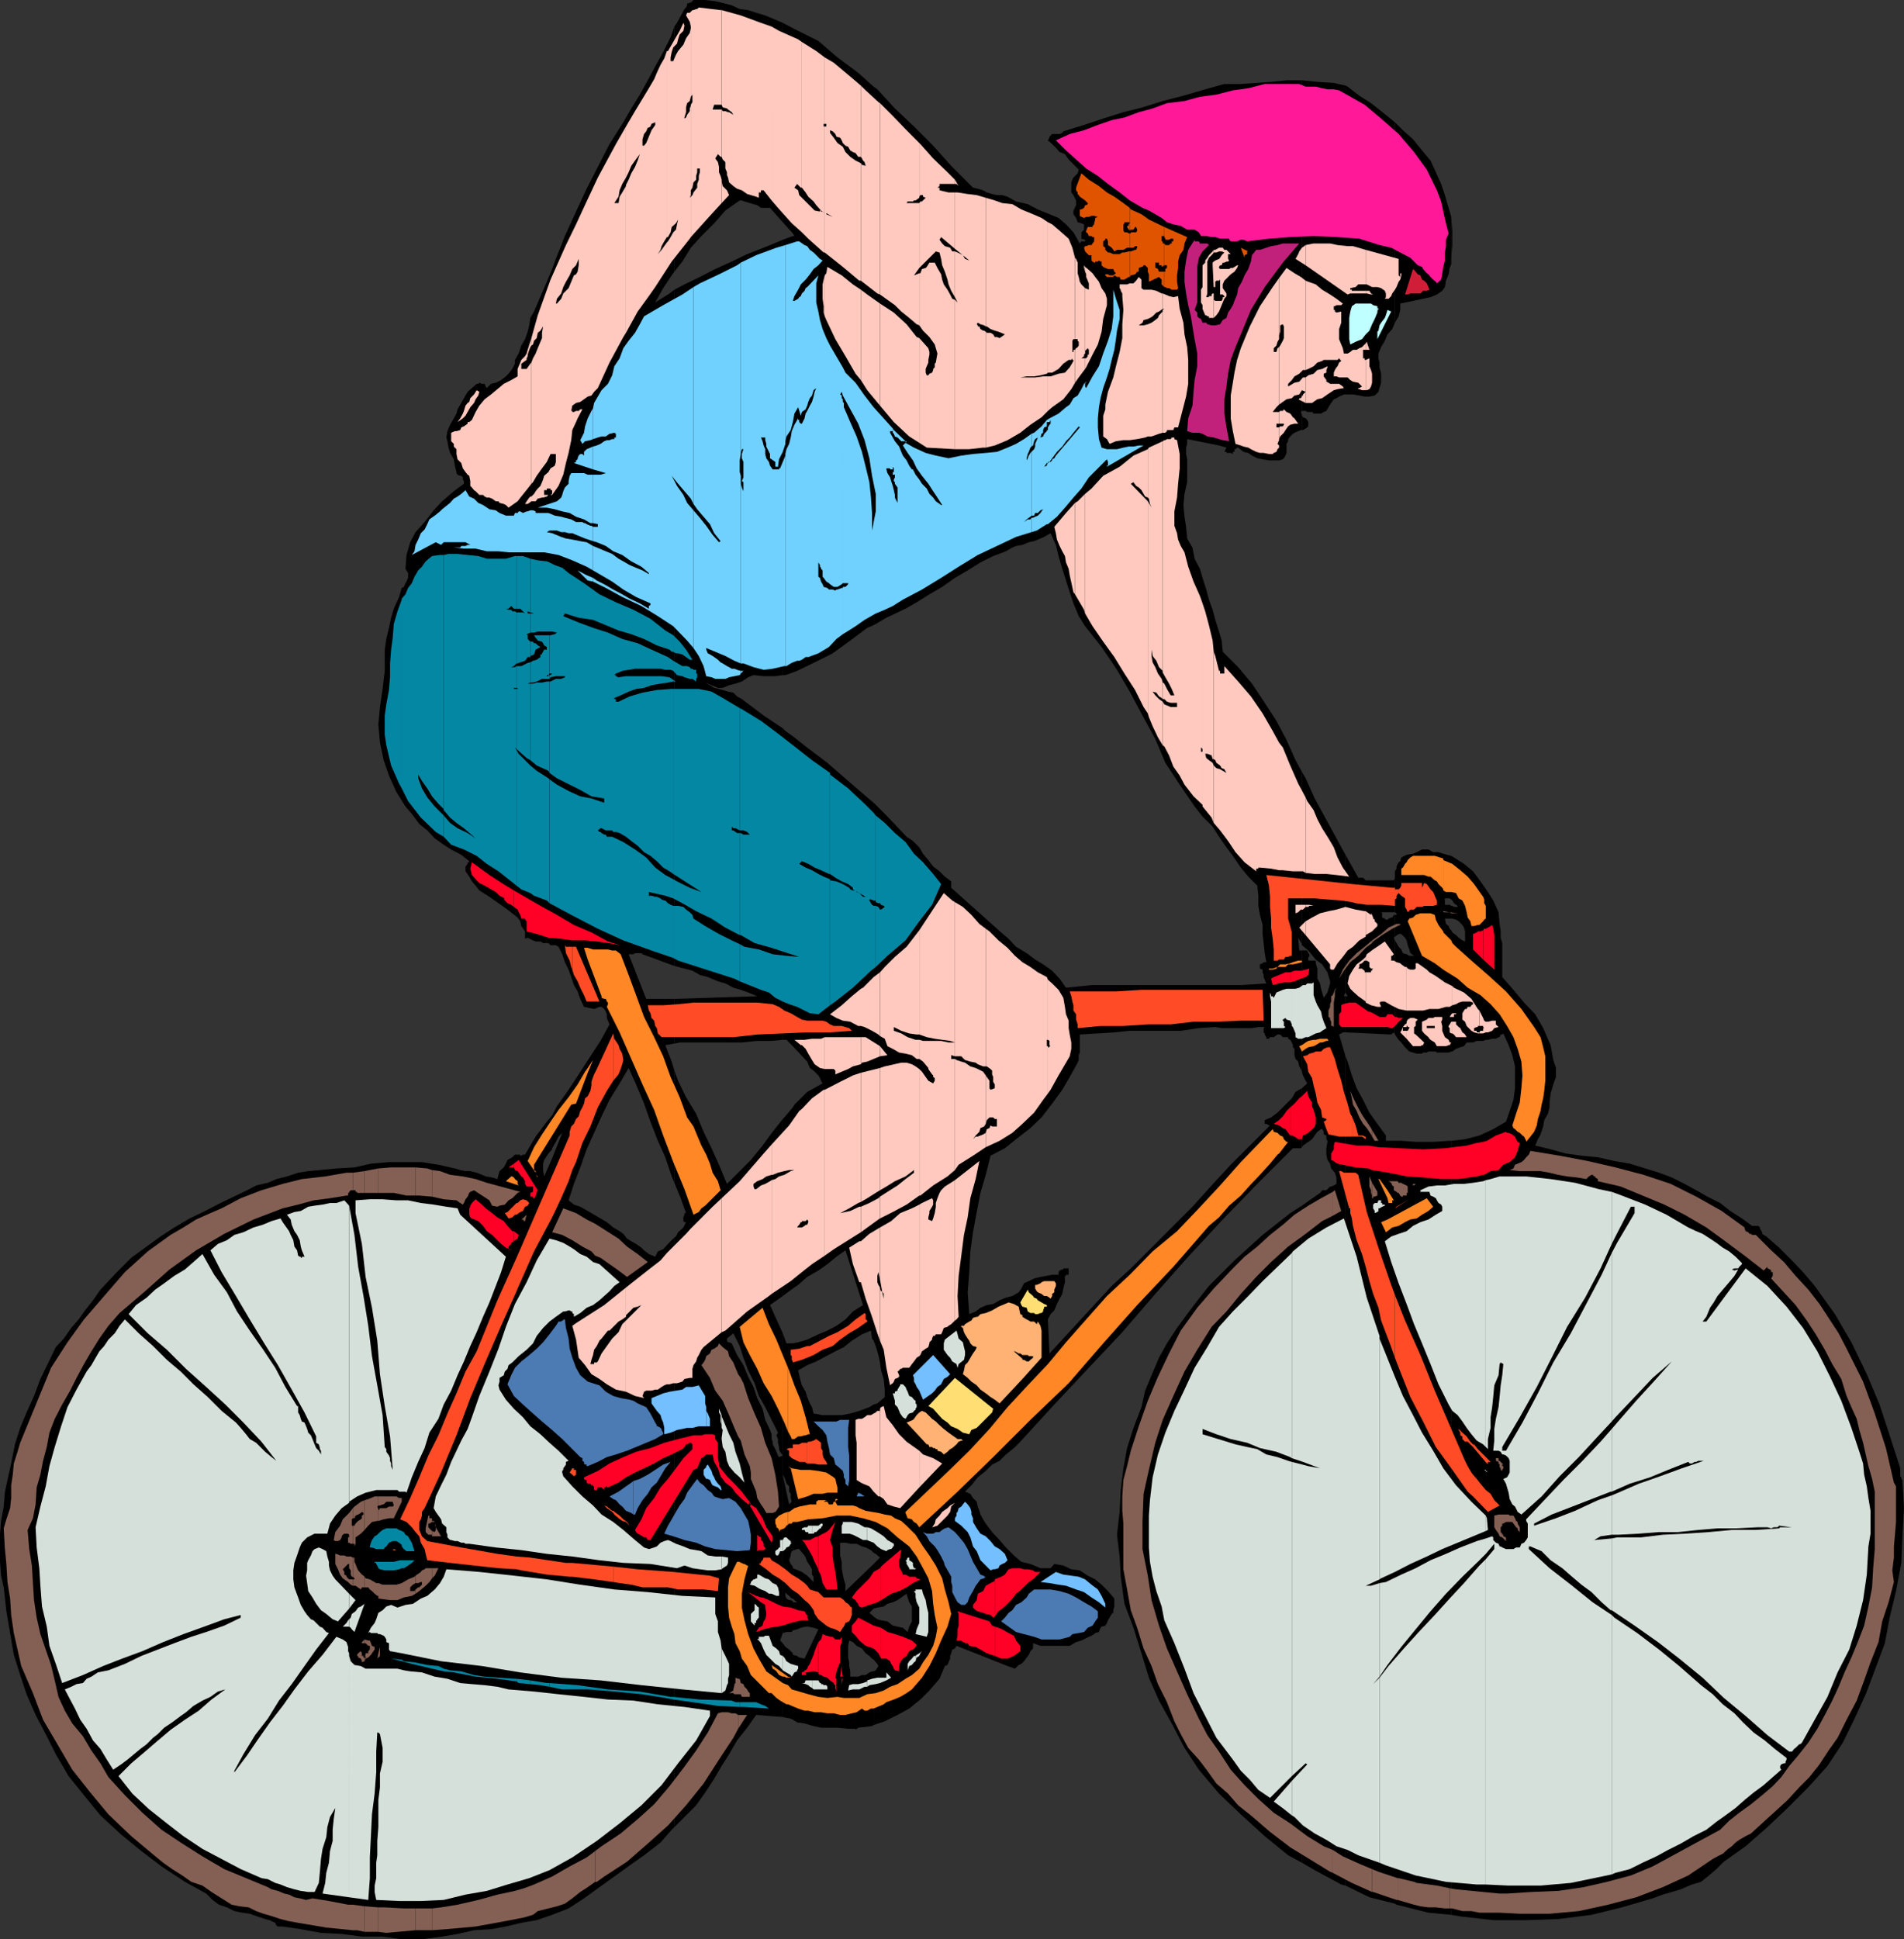<svg xmlns="http://www.w3.org/2000/svg" width="358.301" height="364.801"><rect width="100%" height="100%" fill="#333333" stroke="none"/><path d="M103.902 360.203 107 359l2.902-1.898 2.899-2.102 2.8-2 2.899-2.098 2.7-1.902 3.1-2.398 2.102-2.399.5-.5V232.801l-.703.699-.5.5-.898 1-1 .402-.5 1-1.2-.5-.902-.699-.5-.5-1-.703-.898-.5-.801-.5-.7-.898-.698-.5-1.2-.7-1.203-1-1.199-.699-1.2-.703-1.198-.7-1.403-.8-1.199-.398-1-.801 1-3.098 1.2-3.101 1.202-3.399L113.2 210l1.5-3.098 1.903-3.101 1.699-2.899L119.7 204l1.5 3.602 1.203 3.398 1.399 3.602 1.398 3.101 1.203 3.598.5 1.199v-21.098l-.5-1.699-1.203-3.101 1.703-.301v-8.399h-5.3L118.3 179.5h.898l.301-.2h1.2l.202.2 6 2.203V54.5l-.902.703-2.7 1.7 1.5-2.7 1.602-2.402.5-.7V5l-.703 2-1.398 2.8-1.5 2.7-1.399 2.602-1.5 2.699-1.601 2.601L117.3 23l-2.602 4.102-2.199 4.3-2.098 4.098-2 4.3-2.101 4.602-1.7 4.301-.699 1.899V177.8h.7l.5.3.699 1.399.5 1.5.699 1.402.5 1.399.5 1.5.7 1.199.5 1.402.702 1.5 1.899.399 1-.399h.398l.5.399.301.5.2.5v.699l.202.5.297.703-1.699 3.098-1.898 2.902-2.2 3.399L107 205l-2.2 3.102-.898 1.699v6.402V216l.7-1.2.5-1 .699-.698-1.899 4.8v142.301"/><path d="m103.902 217.902-1.5 3.399-.203-1.2v-1.199l.203-.699.797-1.203.703-.797v-6.402l-1 1.199-2.101 2.8-2 3.403h-.399l-.3.2h-.2v-.2h-1l-.5.5-.902.5-.3.7-.4.699-.8.699-.2.699-.198.8-1-.3-1.2-.2-.703-.3-1-.398-1.199-.301h-.898l-1-.2-1-.3-3.102-.7-3.098-.5H73.2l-3.398.301-3.102.7-3.398.199-3.102.3-2.199.2-1.898.3-2.102.7-2 .5-1.598.699-2.203.5-1.699.902-2.098 1-2.902 1.399-2.898 1.5-2.903 1.402-2.898 1.7-2.602 1.699-2.898 2.101-2.602 1.899L22 239.3l-1.598 1.7-1.5 1.602-1.402 2L16 246.5l-1.2 1.703-1.398 1.598-1.402 2-1.5 1.601-1.398 2.899-1.5 3.101-1.2 3.2L5 265.703l-1.2 2.899-1 3.101-.698 3.598-.7 3.101-.5 2.399-.203 2.601-.5 2.7L0 288.5v5.3l.2 2.602.5 2.2.5 4.5.702 4.101.7 4.098 1.199 3.8L5 318.704l1.7 3.899 1.902 3.601L10.5 330l2.402 4.102 2.899 3.601 3.101 3.797 3.899 3.602 3.8 3.101 3.801 2.899L34.801 354l4 2.203 1.199 1.2 1.2.898 1.5.5 1.402.699 1.5.3L47 360l1.402.5 1.5.5.7.203h.199l.3.2.7.3.199.5.3.2h.9l3.402.5 3.8.699 3.899.199 3.8.5H72l3.602.5h3.8l3.797-.5 2.903-.5 3.097-.7 3.203-.199 2.797-.5 2.903-.699 2.898-.5 2.902-1v-142.3m0-167.301-1 2.398L101 57.402l-.5 1.2-.7 1.199-.198 1.402-.301 1.2-.5 1.398L98.1 65l-.5 1.5-.699 1.203v.7l-.5 1-.703.898-.5.5-.898.699-1 .5-.899.203-.8.797-.2-.297-.203-.5h-.5L90.2 72l-.199.203h-.3l-.9.797-.8.703-.7 1.2-.5.898L86.103 77l-.2.8-.5.903-.703 1.2-.5 1.199L84 82.3l.2.699.202 1.203.297 1 .703 1.2.2 1.199.3 1.199v.2l.2.3.5.2h.199l.3.3v.403l.2.297v.5l-1.899 1.402-2.203 1.899L81.602 96l-1.7 2.203-1.703 1.899-1 1.898-.699 2.402-.2 2.598.5.8v.903l-.3.7-.2.3-.3.7-.398.199-.5 1.699-1 2.199-.5 1.703-.403 1.899-.5 2.101-.297 2v4L72 129.602 71.5 133l-.3 3.3.3 3.403.7 3.297 1 2.902L74.601 149l1.699 2.703 1.199 1.399L78.902 155l1.5 1.203 1.399 1.5 1.699 1.2 1.402.898 1.899 1L88.3 162v.203H88v.297l-.398.5v.902l.699 1 .5.899.699.8.7.899 1.902 1.203 3.398 2.399 1.902 1.5.5.699.2.902.699 1v1.399l.5-.2 1 .5.5.2h.898l.5.3h1l.403.399h.3V50.6m23 293.103 2.2-2.203 1.898-1.898 1.7-2.399 1.702-2.601 1.399-2.399 1.398-2.203 1.5-2.598 1.903-2.402 1.699-2.398 5 .398v-13.898l-.5-.5.5-1.399v-33.402l-.7.3-.199-.3-.3-.7-.2-.5-.5-.898v-.5l-.203-.5v-.902l-.297-.801-.902-1.898-.5-2.102-1-2-.7-2.098-1-1.902-.898-2.2-1.203-1.898-1-2.199-.5-.203H137l-.2-.297v-.402l1.2-1 1.2 2.402.702 2.2.899 2.398 1.199 2.402.8 2.399 1.2 2.101 1.2 2.399 1.202 2.398-.3.5.3.703v.7l.2.8v.399l.199.5.5.699v-23l-2.399-5.301 1.7-1.2.699-.5v-33.3l-1.899 2.402-1.902 2.598-2.2 2.703-2.1 2.098-2.4 2.402-1.5-3.601-1.398-3.102-1.5-3.098L131 209.5l-1.898-3.098-1.5-3.101-.7-1.899V222.5l1 2.402 1.2 3.301h-.301v.297l-.2.5v.703l.2.2h.3l-.5 1-1 .898-.402.8-.297.2v110.902m0-147.403 1-.198h11.7l2.898-.301h2.7l2.1-.2V137l-3.6-2.398-4.098-3.102-.903-.5-.699-.7-1-.198-1-.301-.7-.2-.898-.199-.8-.5-.903-.5 1.203.5 1.2.5H136l1.2-.5 1.202-.3 1.2-.399 1.199-.8 1-.403 1.898.203h2.203l1.399-.203V45.102l-.7.3-2.902 1.2-3.097 1.199-2.903 1.402-3.097 1.399-2.903 1.5-2.898 1.398-1.899 1v127.203l3.399.899 1.398.8 1.5.399 1.903.8 1.398.399 1.5.8 1.402.403 1.399.5 1.699.7-15.598.5v8.398m0-145.199 1.5-1.899L130 46.602l2-2.2L134.402 42l2.098-2.398 2.7-1.899h.402l.5.2 1 .3 1.398.399.7.5h1.702l2.399 2.699V4.3L144 2.902l-1.7-.5-1.5-.5-1.6-.199L137.7 1l-1.9-.5-1.398-.297L132.7 0h-2.2l-.2.203-.3.297h-.2l-.5.203V1l-.198.402-.301.301-1.399 2.598-.5.699v46.102"/><path d="m147.3 323 1.5.3.4.2V311l-.7-.7-.7-.5-.5-.698V323m0-15.797.7-.203h1l.2-.297v-5.5l-.4-.203h-.3l-.5-.297-.2-.5v-.703l.2.3.5.403.3.297.2.203h.2v-6l-.4-.5-.3-.703.3-.898v-.301l.2-.5h.2v-39.098H148l-.7-1.902v26.601l.302.5.199.5.199.7.5.5v1l.3.398v.8l.2.7-.5.5-1.2-5.598v29.801m0-63.403 1.2-.898.7-.5v-34.101l-1.598 1.902-.301.297v33.3m-.001-48.198h.7l1.2 1.199V138.5l-1.4-1-.5-.5v58.602m0-68.602h.5l1.4-.5V44.402l-1.9.7V127m0-85.2 1.9 2.102V5.301l-1.9-1v37.5"/><path d="m149.2 323.5.8.5 1.402.203 1.7.5 1.398.297h3.102l2 .203H161v.2l.5-.403 2.602-.297.3-.203v-10.098h-.3l-.5.2-.7.5h-.703l-.699.3H160v-1l-.2-1v-.699l-.198-.902v-2.2l.199-1 .699.301.7.7 1 .5.702.898.7.5.5.5.3.203v-8.101l-.3-.301-.5-.399.8-.8v-8.399l-5.3 5.098v-1.2l-.301-1-.2-.898-.199-1.203v-1.2l-.3-1.198v-2.399h1l.898.2h1.2l1 .5.702.199 1 .5.5.5v-27.899l-.8.5-1.903.7-1.699.5-1.598.3h-3.601l-1.7-.3-.3-1.2-.399-.703-.5-1.2-.3-1-.7-1.198-.203-.7-.297-1.199-.203-.902 1.703-1 1.7-.7 1.898-1 1.7-.898 1.6-.8 1.5-1.2 1.9-1.203 1.702-.7.2 1.5.3.403V151l-1.203-1-3.597-3.098-3.903-3.402-4.097-3.098-2.403-1.902v58.3l2.703 2.903.2.5.3.7.7.5.898.898.3.5.2.5.3.5-2.898 1.601-2.402 2.399-.3.5v34.101l1-.699 1.702-1.5L154 239l1.7-1.2 1.702-1.398 1.7-1.199 3.3 10.297-1.902 1.203-1.398 1.5-1.7 1.2-1.703.898L154 251l-2.098 1-1.703.5-1 .203v39.098-.2h.301l.5-.199h.402l.297.399.703.8.2.399.3.8.5.7.399.703v1l.3.399v1l-1.199-1.2-1-.699-.703-.3-1-.403v-.297 6l.301.297.5.402.2.301-.2-.3h-.8v-.2 5.5l.8-.203.7-.297.902-.203h.5l1 .203.898.297-2.598 5.5-1-.2-.402-.3-.8-.2v-.3 12.5m0-197 .8-.297 3.3-1.601 3.4-1.7 3.3-2.402 3.2-2.398 1.202-.5V16.3l-2.902-2.598-3.898-2.902L154 7.703l-4.8-2.402v38.601l.3.5h-.3V126.5"/><path d="m164.402 324.5 2.098-.7 2.402-1.198 2.2-1.2 2.097-1.699 1.703-1.703 1.899-2.2 1-2.398.5-.199.199-.5.3-.703v-.5l.2-.5.2-.7.5-.198.3-.5 9.602 3.8 1.398.5.7-.699.5-.203.5-.5.5-.7.402-.5.3-.698.5-.5v-1l1.399.5h5.5l1.199-.7 1-.3 1.402-.7.5-.199.5-.3.2-.2.699-.203.3-.797.2-.203.699-.2.3-.5.2-.5.3-.5.4-.698.3-.2v-.5l.2-.699v-1.5l-1.2-1.402-1.2-1.2-1.198-1-1.403-.699-1.5-1-1.597-.199-1.5-.703-1.7-.297-.703.797h-1.898l-1.899-.797-1.703-.402-1.398-1.2-1.5-1.5-1.2-1.398-1.402-1.5-1.199-1.601-.5-.801-.5-.899-.2-.699-.3-.8-.2-.903-.698-.7-.5-.8-1-.398 1.199-1.2 1.199-1.5 1.5-1.199 1.2-1.203 1.402-.7 1.199-1.198 1.5-1.2 1.199-1.199 6.402-7 6.297-6.703 6.5-6.898 6.203-7.2 6.2-7 6.5-7 6.5-6.699L243.3 216h1.5l.199-.2v-11.097l-1.2.7-.698 1.199-2.7 2.699-1.203.902-1.199.5v.7h.3l.5.3h.2l-3.8 3.797-3.598 3.602L228 223l-3.598 4-11.601 11.602-3.602 3.3-11.699 12.7-.3-6.399.5-1 .702-.703.5-1.2.5-1 .5-.898.2-1 .3-1.199V240h.2v-.2h.5v-1.198h-1v.199h-.2l-.5.199-.203.3v.5H198l-1 .2-1.2.203-1.198.297-1 .5-.903.402-.5 1-.5.7-1.199.699-1.2.3-1.198.5-1.2.7-1.203.199-1.199.5-.898.703-1.2.5-.3-4.101.3-3.801.2-3.899.5-3.601.699-3.801.699-3.598 1-3.402.902-3.598 2.7-1.402 2.097-1.7 2.703-2.097 2.098-2 2-2.601 1.902-2.602 1.399-2.398 1.5-2.7.199-.5v-.902l.2-.5v-3.398l3.402-.2 3.097-.199 2.903-.3h9.597l3.403-.5 3.097-.2 1.203.2h5.7l1.199-.2H238l-.2.2v.8l.2.2v.199l.3.5v.3h.5l.2-.3h.7l.702-.5h.5l.5.5h1v.3l.399.2.3.5.2.5V197l.3.3v1.2l.2.703.5.5.199.899.3.5.2.5V178.8h-.5l-.2-2.399.7 1.2v-32.399L243.8 143l-1.698-3.797-1.903-3.601-2.199-3.399-2.398-3.601L233 125.5l-2.898-2.898-.2-2.102-.5-1.7-.703-2.198-.5-1.899-.699-1.902-.5-1.899-.7-2.199-.5-1.703-1-1.898-.398-2.102-1-1.7-.203-2.198-.297-1.899L222.7 95l.203-2.098.5-2.199v-4.3l-.203-1v-1.2l.203-.703v-.898l6 1.199 1.399.402-.399.797h.399v.203h.8l.399.2v.8V85h.3v-.5h.2l.3-.297h.2l1 .797.902.203.7.5 1 .5 1 .2 1.199.199h1.898l.703-.2.2-.199.3-.5.2-.5V83.5l.3-.5v-.398l.399-.5.5-.5.3-.2.7-.3.5-.2H245V78l-.2-.5.2-.2V15.103h-2.898l-2.903.3-2.797.2-2.902.199h-3.098l-3.601 1L222.699 18l-3.898 1L215 20.203l-3.598.899-3.8 1.199L204 23.5l-3.898 1.203-.2.297-.5.203H198l-.5.5v.2l-.3.5.8.699.7.699.702.8 1 .399.7 1 .5.5.898.902.5.5-.2.7-.8.8-.2.399-.198.5v1.902l.398.5.5 1v.899l-.5 1v.699l.5.699.3.8.7.2.5.203v1l-.5.5v1.2l.7.199v.3h-.7l-.3.399-1.2-2.098-1.398-1.5L199.199 41l-1.699-.7-2.2-.898-1.898-1-2.203-.5-1.597-.902-1-.297h-1l-.903-.203-1-.297-.699-.402-1-.301-.898-.2-.7-.698L179 31.203l-3.398-3.8L172 23.8l-3.598-3.399-3.3-3.601-.7-.5v101.3l2.399-1.398 3.601-1.703 2.098-1.2 2.402-1.5 2.399-1.398 2.398-1.699 2.403-1.402 2.398-1.5 2.402-1.2 2.399-.898L190.5 103l.7-.297 1.202-.203 1.2-.5 1-.2 1.199-.5.699-.3 1.2-.7 1 2.2.5 2.102.702 2.398.7 2.203.699 2.2.699 2.097 1 2.402 1.2 1.899 3.1 3.902 2.9 4.297 2.402 4.102 2.398 4.5 2.402 4.398 1.899 4.5 2.699 4.102 2.8 4.101 1.5 1.899 1.9 1.898 1.202 1.902 1.399 2L232 161l1.5 2.203 1.402 1.7 1.7 1.699.199 1.898v1.902l.3 1.7.5 1.898v1.703l.2 1.7.199 1.898.3 1.699h-.5l-.198.203-.5.2v.8l.5.2v.5l.199.5v.398l.5 1.199-4.602.3h-28.097l-5 .5-1.2-1.698-1.402-1.5-1.7-1.2-1.5-.902-1.6-1.2-2-1.198-1.4-1.5-1.398-1.2L179 167v-1.2l-1.2-.898-1-1-1.198-.902-.903-1.2-1-1.198-.699-1.2-1.2-1.199-1.198-.8-3.602-3.801-2.598-2.602v101.203l.399 1 .5 1.7.3 1.398.2 1.5.5 1.601.199 2v1.399L165.102 264l-.7.203v27.899l.399.199.8.699-1.199 1.203v8.399l.7-.2 1.199-.199.699-.5 1-.3.902-.403.7-.5 1-.7.199.7.3.902.5.801V305l-.5 1-.3 1-.899-.797-1-.203-.902-.2-1-.8-1.2-.2-.698-.198-.7-.5v8.101l.7.797.199.402-.5.801-.399.2V324.5"/><path d="m245 350.402 2.402 1.399 5 2.699.797.203v-156l-.5-1.703-.699-2.398.7-.399h.5v-6.8h-.298l.297-.7v-25.902l-5.797-10.598-1.703-3.8-.699-1.2v32.598l1.2 1 1.402 1.699 1.199.902 1 1.5.5 1.7V185l-.301 1-.2.703-.698 1-.301-1-.2-.703-.199-1-.5-.898v-1.899l-.3-1v-.5h-1.403V180h.203v-.5l-.203-.2-.199-.5h-1v22.802l.2.699.5 1 .3.5-1 .902v11.098l.2-.301 1-.7.702-.5 1-1.398.7-.5h.199l.3.5v.5l.5.2v.699l.2.3v.2l-.2 1.199v1.203l.2 1 .5.7.199.898.7.8.3.899v1.203l-.5.297-.5.203h-.2l-.698.7h-.801l-.2.3-.199.2L245 226.8v123.601"/><path d="m245 226.8-2.2 1.403-5.198 4.098-5.301 4.8-4.801 4.801-1.898 2.399-2.2 2.902-1.902 2.598-1.898 2.902-1.5 2.7-1.403 3.3-1.199 2.899-.7 3.101-1.5 3.899-1.198 3.8-.7 3.801-.5 4.098-.203 4.101-.5 4.301.5 4.098.203 3.8.7 5.102 1.699 4.5 1.5 4.797 1.398 4.602 1.903 4.3 2.398 4.301 2.402 4.598 2.7 4.101 3.8 4.5 4.297 4.098 4.301 3.902 4.402 3.598 2.598 1.402V226.801m0-145.899h.2l.8-.5.2-.199v-.8L246 79l-.3-.297-.5-.203-.2-.297V78v2.902m0-3.602h.7l.3.2h.902l.297.3h1.403l.5-.3.5-.2.398-.698.3-.5.2-.301.5-.7.5-.199.5-.3.902-.399h.297V16.102l-2.199-.5-3.098-.2-2.902-.3V77.3m8.2 277.403 4.5 2.2 4.8 1.199v-143.5h-1.7v-1l-1.6-2.2-1.5-2.101-1.2-2.399-1.2-2.199-.898-2.402-.8-2.598-.403-1v156m.001-160.5 8.6.399.5-.399.2.399v-17.7l-.2-.5.2-.199v-4.101h-.2l-.3.5h-.2l-.5.199-.198.199h-.301l-.2-.2-.5-.198v-.801l-.199-.2h2.598v-6.5l-.2.5H257l-.5-.5h-.898l-2.403-4.3v25.902l.403.7h-.403v6.8m.001-120h1.402l1.199.2 1 .199h.898l1-.2.703-.699.2-.703.3-1v-1.7l-.3-1.198v-.899l-.2-.8V66.5l.5-1.2.7-1.198.5-1.2.898-1 .5-1.199V23l-.5-.398-2.098-1.7-1.902-1.5L255.8 18l-2.198-1.7-.403-.198v58.101m9.301 283.899.3.199 6 1.5 4.302.402V214.602h-.301l-3.102.199h-3.097l-2.903-.2H262.5v143.5"/><path d="m262.5 194.602.7 1 .5.5.702.898.797.8.703.2.7.203h1l.199-.203h.699l.3-.2h1.4l.202.2h2.2l.5-.2V175l-.301-.297-.2-.5-.5-.402-.199-1h1.2v-2.399l-.301-.199h-.899V169h.899l.3.203V161l-1.5-.398-.902-.301h-1l-.898-.5h-1.2l-1 .5-.699.3-1.203.2-1 .5-.199.699-.3.203-.4.797v.402l-.3.5v7.7l.3.199v.3h-.3v4.102l.7-.5h.5l.702.7.297.5.203.898.297.8.203.7.7.5h-.903l-.5-.301-.699-.2-.3-.698-.5-.5-.4-.7-.3-.5v17.7m0-133.899.7-1.203.3-1.2v-1.198l5.7-1.2 1.202-.5 1-.699.5-.703.2-1.2.5-1.198.199-1.2.3-.699v-8.902l-.5-1.7-.699-2.398-.703-2.101-2-4.399-1.597-1.902-1.7-2.098L264 24.5l-1.5-1.5v37.703m10.602 299.5 1.699.297 6.199.703h6.2l6-.203 6.3-.797 5.7-1.402 5.8-1.7 1.902-.699 3.399-1 2.101-.902 1.7-.5 1.5-1.2 1.398-1.198 1.402-1.399 4.098-2.902 4.102-3.598 3.8-3.601 3.899-3.899 3.601-4 2.899-4.402 2.101-4.301 2.2-4.797 1.699-4.5 1.898-5.101.903-4.801 1.199-5 1-5.301.199-5 .3-5.297-.3-5.3-.2-.2v-.3l-.198-.2v-1.5l-2-6.203-1.903-5.797-2.398-5.703-2.899-6-3.101-5.297-3.801-5.3-2.2-2.602-2.1-2.2-2.4-2.398-2.398-2.101-.5-.301-.3-.2v-.3l-.403-.7v-.199l-.297-.3H329.7l-1.898-1.399-2.2-1.402-1.902-1.5-2.398-1.2-2.102-1.199-2.199-1.199-2.398-1.203-2.403-.898-2.597-.801-2.903-.899-2.898-.5-3.102-.699-3.097-.3L294.7 217l-2.898-.797-2.899-.703.5-1.2.5-.898.5-1.5.2-1.199.699-1.203.3-1.2v-.898l.2-1.699.5-1.703.5-1.398v-1.7l-.5-1.5-.5-2.8-1.399-3.2-1.5-2.601-2.101-2.2-2-2.398-2.102-2.402v-6.399l-.297-1v-1.199l-.203-1.402-.199-2.2-1-2.199-1.2-1.902-1.198-1.7-1.403-1.898-1.699-1.402-1.898-1.2-.5-.3v8.203l.199.2.3.5.399.3.3.2v.199h-.698l-.301-.2h-.2v2.399h.2L274 173l.5.3.7.7.3.5.2.703v1.899l-.5-.2-.7-.5-.5-.5-.7-.5-.198-.402v22.8h.199l.699-.5.8-.3.7-.2.5-.698h1.2l.702-.301h1.2l.5-.2H280l.8-.199h.7l.5-.3h.2l.202-.5h.297l.203-.2 1 2.2.7 1.898.5 2.102v4.101l-.301 2.2-.7 2.097-.699 2-2.402 1.402-2.598 1.2-2.703.699-2.597.3v145.602"/><path d="M273.102 49.703V48.5l.199-2.398v-2.7L273.1 41v-.2 8.903"/><path fill="#ff1999" d="m252.902 17.5 3.899 2.203 3.101 2.598 3.297 2.902 2.903 3.399 2.398 3.3 1.902 3.899.797 2.101.403 1.899.5 2.199.5 1.902-.5 1.2V46.3l-.2 1.199V49l-.3 1.203-.2 1.2-.203 1.199-.797.699L270.2 53l-.5-.398-.5-.5-.398-.5-.301-.2-.7-.8-.198-.399-.801-.3-1.399-1.403-1.902-1-1.7-.898-2.198-.5-3.801-1.2-4.301-.3-4.3-.2-4.4.2-4 .3-4.1.5-.7-.3h-.5l-.7.3h-1.198l-.301-.3v-.2h-1.7l-.902-.3h-.7l-1-.2h-1l-.398-.699-.801-.5h-1.399L222.2 42.5l-1.398-.297-1.2-.402-1-.801-1.199-.7-1.203-.698-1.199-.5-2.398-1.399-1.903-1.5-2.199-1.601-1.898-1.5-2.2-1.399L202.5 30l-1.898-1.7-1.903-1.898 2.602-1.199L204 24.5l2.602-1 2.597-.898 2.403-.5 2.699-1 2.601-.7 2.7-1 3.3-.402 2.899-.797 3.101-.402L232 17l2.902-.398L238 15.8h6.5l1.2.5h1.902l1.199.3 1 .2H251l1 .199.902.5"/><path fill="#e05400" d="M234.902 47.3h-.203v.5l-.5.2v.5l-.699-1.898 1.402.699m-22.3 4.801.199-.301.8-.2.2-.199.199-.3h.3v-.7l.5-.199h.2l.2-.3h.3l.5.5v.699l.2.5V53l1.902-.898.5.5v.898l.5.5v-2.898h-1l-.2-.5-.3-.2h-.2v-1h.7v.5h.5v.301l.5-.3V45.8h-.301v-.399h-.2v-1h.5v-1.699l-2.902-1.402-1.398-1-2-.899-.2-.3v4.3l.2-.199h.5l.3-.5h.2l.199.5v.2l-.2.3h-1v.2h-.198v2.699h.699l.3-.301H214v.3l-.2.399h-.198l-.801.3h-.2v4.802"/><path fill="#e05400" d="M212.602 47.3h-.2l-.8.2h-.403l-.5.3H209.5l-.7-.3h-.3l-.5-.5v-.398l-.398-.301v-.899l.398-.3v-.2h.3v-.3.3l.2.5v.7l.3.199.4.3.3.399.2.3.5-.3h1.202l.7-.398h.5v-2.7h-.2l-.3-.199h-.5l-.2-.3v-1.2l.2-.203v-.2h1v.2l-.2.203v.297h-.3v.203l.3.5h.2v.2-4.301l-1.2-.899L209.7 37l-1.398-.797L206.8 35l-1.899-1.2-1.402-1.198-1 2.699v.5l.3.402v.297l.2.203.2.297.3.203.7.5.202.2.297.3v.2l-.297.199h-.203l-.199.5-.5.3h-.3v1.2l.3.199.5.199.402-.2h.5l.5-.198h.5l.7.199-.5.199v.3l-.2.7v.203l-.3.297v.203h-.903l-.297.7v.3l.297.2.203.5h.5l.2.199h.3v.8l-.3.399-.2.3h-.5l-.5.2h-.203l-.199.3.2.7.202.199.297.3.203.2h.5v1l.2.203.3.2h.2v-.2h.5L206.8 49l.3.203h.2v.7l.3.3.399.2.5.199h1l.2.5.3.3-.3.2-.2.199h-.7l-.3-.2h-.5v.2l.3.3h1.2l.2-.3.5.3h.5l.202.5h.7l.8-.5h.2v-4.8M219.102 54h.199l.3.203H220l.5.297h1l.2-.297-.2-1.203v-1.2l.2-1.398v-1.199L222 48l.7-1 .202-1.2.5-1.198-4.3-1.899v1.899l.199.3v.2H220l.3-.2h.5v.5h-.3v.399h-.2l-.3.3h-.7l-.198-.3v4.101h.5v.5l-.301.2v.5h-.2V54"/><path fill="#c2217b" d="m227.5 46.102-1.2 1.199-.698 1.199-.301 1.703v6.7l-.5 1.398.5.5v.699l.3.3.399.2.3.703h.7l.2.297.8.203h.7l.902-.203.5-.797.699-.402.3-1 .5-.7.399-.699.3-.8.5-1.2.2-1.199.7-1.203.5-1.2.702-1.198.5-1.399.2-1.203.8-1h.7l1.199-.398.898-.301 1.203-.2 1-.3h3.098l-3.098 3.601L238 54l-2.598 4.3-1.902 4.602-1 2.399-.898 2.402-.5 2.598-.301 2.402-.399 2.399V77.8l.399 2.601.5 2.598-1.2-.2-.699-.198-1-.301-1.203-.2-.898-.5-.7-.199h-1.199l-1-.3.2-2.399.8-2.402.2-2.598.199-2.203.5-2.598V66.5l-.5-2.7-.399-2.398-.3-1.902-.5-2.098-.403-2.199-.297-2.203v-1.898L223.2 49l.403-2 1.199-1.898v.3h.8l.2.399h1.398l.301.3"/><path fill="#70d1ff" d="m111.602 109.402 2.398 1.2 3.102 1.699 3.597 1.699 3.102 1.902 2.898 1.899 2.602 2.699 1.199 1.402V96l-1.2-1.398-.698-1.5-1.2-1.7-1-1.902 1.2 1.5 1.199 1.402L130 93.801l.5 1V54l-2.098 1.402-3.601 2-3.602 2.098-.797 1.5-.902 1.602-1.2 1.5-1 1.398-.698 1.902-1 1.5-.403 1.7-.797 1.601-1.203 1.2-1.398 2.398-.2 1v5.8l.899-.3.7-.2h.8l.7-.5.902-.199.3.2v.699h-.3v.3h-.403l-.5.2h-.5l-.5.199-.699.5-.7.3-.698.2v4.3L114 89l-1 .3h-1.398v9.102l.898.2v.5h-.898v2.699l.699.199 1.699.703 1.402 1 1.7.7 1.699 1.199 1.898 1 1.403 1.199V108l-1.2-.7-1.203-.5-1.199-.5-1.2-.698-.898-.5-1.203-.899-3.597-1.5v4.598l1.199.699 2.398 1.402 2.102 1.5 2.398 1.399 2.703 1.199v.3l-.3.2v.5l-1.7-1-1.902-.898-1.398-.801-1.7-.899-1.703-1-1.398-.699-.7-.5v.7"/><path fill="#70d1ff" d="m111.602 108.703-1.2-.5-1.703-.902 1.903 1.902 1 .2v-.7m0-6-1.2-.703-1.203-.2-1.5-.3-1.199-.2-.898-.3-1.7-.7-1-.198.5-.301h1.399l.8.3h.7l.699.2h.7l.702.3 1.7.7 1.5.5v-2.7l-.301-.199h-.2l-.699-.3-.3-.2h-.2l-.3-.199h-1.2l-.902-.5-1.2-.3-.698-.2-1.2-.203-1.203-.5h-2.398v-.297l-.5-.203h-.5l-.5.203h-.2l-.699.297-.5-.297h-.3l-.2.297h-.5l-.203.5h-1.5L94 96.5l-.7-.5-1.198-.2-1.2-.8-.902-.398-.8-.801-.9-.399-.698-1.199-.801.7-.7.5-.699.398-.703.8-.5.399-1 .8-.398.403-1 .797-1 .703-.399.899-.5 1-.703.699-.5 1.199-.5 1-.199 1.203-.5.7L82 102l1 .5.5-.5h4.102l.898.5H88l-.398.203H86.8l-.2.297h-1.199l1.899.203h2.2l2.102.5H93.8l1.898.2h6.703l2.7.5 2.597 1 2.703 1.199 1.2.699v-4.598m.001-13.403h-1l-.7-.3H107.5l-.3.5-.2 1v.5l-.7.703-.3.7-.2.699-.198.5-.801.699-3.602 1.199h1.703l1.5.3 1.399.403 1.398.297 1.203.703 1.5.5 1.2.7h.5V89.3m0-5.3-.5.203-.7.297-.5.5v.703l-.3-.3h-.403l-.297.3-.203.5v.2l-.297.199v.3l-.402.2 3.602 1.199V84m0-7.2-.301.5-.7 1.403-.5 1.5-.199 1.2-.703 1.398.403.699.5-.5 1-.2.5-.198V76.8m18.898 45.102 1 1.5.902 1.899.5 1.902 1 .2.7.3h1.898l.7-.3 1-.2 1-.203.202-.297v-.5L138.7 126l-.5-.2h-.5l-.5-.3-.398-.2-.801-.5-.398-.198-.5-.5-.7-.5-.3-.2-.5-.3-.403-.2-.297-.699v-.3l1.7.699 1.898.8 1.7.899 1.202.5V89.5l-.203-.7v-2.198l.203-1.2v-36l-.703.5-3.398 1.7-3.602 1.699-1.2.699v40.8l.7 1 1.202 1.403 1.2 1.399.8 1.699 1.2 1.5-.301.199-1.2-1.398-1.199-1.7-1.203-1.5L130.5 96v25.902"/><path fill="#70d1ff" d="m139.402 126.703.5-.5h-.5zm0-1.903h.5l1.899.7 1.898.5 1.703-.2 2.2-.5h.199V85.403v.301l-1 2.399h-.2v.199h-1.199l-.5-.7-.203-.699-.5-.699-.199-.8V84.5l-.3-.7-.2-.8-.3-.7h.8v.5l.2.7v.5l.5 1 .202.402v.801l.297.2.703.5v.898h.5l.2-1.399L147.3 85l.5-1.5V46.102l-1.7.5L142.3 48l-2.899 1.402v35.801l.2-.703h.3l-.3.902v.801l.3.7V89.8l-.3.699.3.203v1.7l-.3-.7-.2-.703v33.8"/><path fill="#70d1ff" d="M147.8 125.3h.2l.8-.5.4-.198.8-.301h.402l.5-.2.7-.5h.5l1.898-.699 2-1.199 1.402-1.5 1.2-.902v-8.899.2h-.2l-.8.3h-.2l-.203.2-.5-.2H156l-.3-.3-.7-.2-.2-.5-.3-.5-.2-.699-.3-.203v-2.7l.3.5v.302l.2.199V107l.3.3v1.2l.2.203.5.7.5.3.2.2.702.5h.7l.8-.5.2-.2V75.102l-.2-.2v-.5l-.3-.199.3-.5.2.7v-5.301l-1-1.7L156.199 65l-.699-1.398-.7-1.7-.5-1.699-.3-1.601-.398-1.7v-3.601l.398-1.5L151.902 54l-.3.203-.2.5-.5.5-.203.5-.297.2-.203.3-.699.399h-.3l.3-.899.7-1.203.5-1 .902-.898.8-1 .7-1 .898-.7.8-.902-.5-.297-.698-.703-.5-.5-.7-.5-.5-.7-.5-.198-1-.7H150l-2.2.7V83l.2-.898.8-1.2.4-1.5.3-1.601.7-1.2.5 1.602.202-.703.7-.5.3-.7.2-.698.3-.7.399-.5.3-1 .5-.402-.3.703-.2.899-.3 1-.399.699-.5 1-.3.5-.2.902-.5 1h-.203l-.297-.3V79h-.203v-.297l-.699 1.2-.5 1.199-.2 1.199-.3 1.199-.5 1-.2.902v39.899m10.802-6.001.5-.3 1.898-1.2 1.7-1.198 2.1-1.2 1.7-.699L168 114V91.402l-.3-.902-.2-.7-.5-.8-.2-.7v-.198h.7v.199h.5v-6l-.5-.899v-.3h.5v.3-.8l-1.7-1.899-1.898-2.101-1.703-2.2L161 72l-1.898-1.898-.5-1v5.3l1.199 2.2 1.699 3.101 1.2 3.098.902 3.402.5 3.297.699 3.402v3.301l-.7 3.598V96.5l-.199-2.898-.3-2.899-.7-2.902L162.2 85l-1-2.898-1.199-2.7-1.2-2.8V75.8l-.198-.2v34.102h1v.2l-.5.5h-.5v8.898M168 114l1.902-1.2 3.598-1.898 3.602-2.199 3.3-2.101 3.598-2.2 3.602-1.699 3.597-1.703 2.903-.898v-2.7l-.2.301h-.5l-.703.5.5-.5.403-.3.3-.2.2-.203V85l-.2.203-.3.5-.2.5-.203.399v-.399l.203-.8.2-.403.3-.797.2-.203v-2.398l-1.403 1-1.5.898-1.597.703-2 .797-2.102.203-2.398.2-2.2.3-2.402.5-2.398-.5-1.903-.5-2.199-1-1.598-.902-.5.5.899 1.402 1 1.399.699 1.5 1 1.398 1.2 1.5.902 1.402.8 1.2.899 1.398h-.2l-1-.7-.5-.698-.699-.7-.5-1L173.5 91l-.5-.797-.7-.902-.5-1h-.198l-.5-.7-.5-1-.7-.898-.3-.703-.403-1-.797-1-.402-.7v5.5l.2.302v.699h-.2v.5h.402v.5l-.203.402v.297l.203.203V91l.5.703v2.899l-.5-1v-.5l-.203-.899-.199-.8V114"/><path fill="#70d1ff" d="m168 81.402.2.2.202.5.5.199.297.3.203.2.2.199h.8l-2.203-2.098-.199-.3v.8m26.102 18.7 1-.301L197 98.6V87.403v.2l-.5.199.5-.7v-6.199.2l-.5.5-.2.5-.5.199.2-.7.3-.199v-.5l.2-.5.5-.199V79l-1 1.203-1.398 1.2-.5.199V84l.3-.2.2-.8.199-.398.5-.301-.2.5-.3.699v.5l-.2.5-.5.5v12h.5l.2-.5h.5l.5-.5.5-.2-.301.403-.2.297-.5.5-.5.203-.398.2h-.3v2.699m2.898-1.5h.2l1.702-1.399 1.5-1.703L202 93.602l1.5-1.7 1.402-2.101 3.399-3.399.199.5v.7h-.2v.199l6.9-4h-.9l-1 .199h-.898l-1 .203-1.203.297h-1.898l-1-.297-.5-1.601-.2-2.2v-1.699l.2-2.101.3-1.7.5-1.902.7-2 .5-1.598.398-1.699.5-1.902.301-2 .2-1.598.5-2.203v-1.7l-.7-2.097-.5-1.703v5l-.3 2.402-.7 2.2-.898 2.398-.801 2.402-1.2 1.899L204.403 73l-.203-.297V72l-.199.203-.5 1-.3.5-.4.7-.8.5-.398.699-.301.5-.7.5L199.2 77.8l-1.699.902-.5.297v.402h.5l.2-.402v.703l-.2.2-.3.5v.5h-.2v6.199h.2v-.2h.3l.5-.699.902-1.203 1-1 .7-1 .699-.7.699-.898 1-1.199.2.2-4.5 5.3-.298.5-.402.2v.199l-.3.3h-.2l-.3.2-.2.3v11.2"/><path fill="#70d1ff" d="M204.2 72h.202v-.2zm-33.798 11.3.2-.3h-.2zm0 0"/><path fill="#d11e38" d="m269 54.5-.5.203h-.7l-.5.5h-1.898l-.5.2h-.5l1.5-4.801.5.5.399.5.5.199.3.8.399.2.5.5.3.699.2.5"/><path fill="#bfffff" d="m259.2 63.8 2.6-5.198-.698-.301-.301 1-.2.5-.699.902-.3.5-.2 1-.203.2V63.8m.001-5.198.202-.5-.203-.301zm0 0"/><path fill="#bfffff" d="M259.2 57.8v-.198l-.798-.2-.402-.3h-2.898l-.7.5-.3 1-.2 1.199v4l.2 1 1-.5 1.199-.5.699-.899.7-.699.5-1.203.5-1 .5-1.2v-1"/><path fill="#0487a3" d="m75.602 312.5 1.898.5 3.8.902 2.2.5v-.5l-1-.5-2.098-.199-2.402-.5-2-.203-.398-.297v.297m0-.297-2-.203 2 .5zm0-17.203H76l.8-.5.7-.5.5-.5h-2.398v1.5m0-1.5H75.3l-1.2.3h-3.6v.2h.3v.203l.2.297.2.5.3.203.902.2h1.7l1-.2.5-.203v-1.5m0-2.898v.3l.398.5.5.399H78l-.5-1.598-.3-.5-.4-.703-.5-.297-.3-.5-.398-.203v2.602m0-2.602-.5-.2-.5-.3h-1.903l-.699.3-.5.403-.5.5-.5.297-.5.703-.2.5-.198.7v.199H70l.8.3h1.4l.202-.3.297-.2.5-.699.703-.3h.7l.5.3.5.399V288m0-139.7 1.199 2.403 2.398 3.098L82 156.5l1.5.902v-4l-1.7-1.699L80.403 150l-1-1.7-.703-1.898v-.699l.703 1.2 1 1.398.899 1.5 1.199 1.402 1 1v-47.8h-.7l-1.5.199-1.198 1-.7 1-.703.699-.7 1.199-.5 1.203-.7.899-.5 1.199-.698.8v35.7m0-35.501L74.8 115l-.7 2.402-.199 2.598-.3 2.203-.2 2.598v2.601l-.203 2.399-.5 2.699-.297 2.102v3.601l.297 2 .903 3.797 1.5 3.402.5.899v-35.5M83.5 314.402l1.902.2 4.098.8 4.102.399 3.597.5v-.5h-.297l-5.703-.399-2-.3-2.398-.7-2.102-.199-1.199-.3v.5"/><path fill="#0487a3" d="m83.5 157.402 1.402 1.5 2.399.899L89.699 161l1.903 1.5 2.199 1.402 2.398 1.899 1 .8v-25.5l-.297-.5.297.301v-11.3h-.5v-.2h.5v-4.101l-.297.199H96.2l.5-.2.5-.5v-9.597l-.297-.203h-.5l-.203-.297h-.5l-.5-.203h.5l.5-.5.5.5h.5v-9.898h-.297l-1.703.5h-3.597l-1.602-.5-2-.2-1.898-.199h-1.7l-.902.2v48l1.2 1.398 1.202 1 1.399 1 2.199 1.902-1.5-1-1.898-.902-1.403-1-1.199-1.399v4M97.2 316.3l.402.302 2.199.199v-.7l-2.602-.3v.5"/><path fill="#0487a3" d="m97.2 166.602.902.699L99.8 168v-24l-2.2-2.2-.402-.698v25.5m.002-25.7 1.902 1.7.699.398v-14.398h-.5l.5-.2v-3.8h-.2l-.5.199-1 .5H97.2v4.101h.403-.2v.2H97.2v11.3m0-16.102h.202l.5-.198.899-.301.5-.7h.5v-2.898l-.2-.203-.3-.297v-.703l-.2-.2.7-.3v-3.598h-.5V115l.5.203v-10.101l-1.399-.5H97.2v9.898h.703l.2.203.3.297.399.402-.399-.199H97.2v9.598M99.8 316.8l1.9.2 1.702.3v-.698h-.5l-3.101-.5v.699M99.8 168l.7.5 2.402.902.5.5v-23.3l-.203-.2L101 145l-1.2-1v24"/><path fill="#0487a3" d="m99.8 143 1.2 1 2.2 1 .202.402v-17.199h-.5l-.902.2h-1l-.7.199h-.5V143m0-14.598h.5l.7-.199 1-.5h1.402V127h-.203v.203h-.297V127h.297l.203-.297V119.5H100.5l.3.5.2.203.2.297.8.203.2.297.202.402.5.301v.5h-.5l-.203.399-.199.3v.2h-.3v.5l-.7.5-.7.199-.5.3v3.801"/><path fill="#0487a3" d="M99.8 123.602v-.2l.7-.3.3-.899.9-.5-.5-.3-.4-.403h-.3l-.2-.297h-.5v2.899m0-4.602h.7l.7-.2h2.202v-13l-.5-.198-1.703-.2-1.398-.3v10.101l.699.2h-.7V119m3.602 198.3 2.399.5h4.8l5 .403 5.098.5 4.5.7 1.5.3v-.5h-.5l-5.797-1-6-.402L108.7 317l-5.297-.398v.699m-.001-147.399 4.098 2.2 5 2.601 4.8 2.2 5.302 1.898 4.097 1.402v-9.8l-.5-.2-.5-.3-.5-.5H125l-.5-.2-.2-.203-.698-.297h-.301l-.7-.203h-.5v-.7l3.098.7 1.5.5v-3.598l-1.5-.8-1.898-1.399-1.7-1.902-2.101-1.5-2.2-1.399-2.1-1h-1L114 157h-.3l-.5-.297-.2-.203h-.2l-.3-.297.5-.402h.2l.8.402h1.2l.202.297h.5l.7.203 1.199.7 1 .8 1.199.899 1.2 1.199 1.202.699 1.2 1 1.199 1.203 1.199.7.7.5v-34.801h-.5l-2.598.199-2.7.5-2.402.699-2.098 1h-.5v-.5h-.3v-.2l1.199-.5 1.5-.698 1.398-.5 1.5-.2 1.403-.5 1.699-.3 1.398-.2 1-.199v-.3l-.699-.5-1.5-.2h-6.7l-1.398.2-.5-.2V127h-.3l.3-.297 1.2-.5L118.3 126l1.199-.2h4.8l.9.2h1l.5.203v-1.902l-1-.7-3.098-1.398L120 121l-2.898-.797-2.7-1.203-2.8-.898-2.7-1-2.902-1.2.3-.5 2.602.801 2.7.399 2.398 1 2.402 1 2.399.699 2.398.902 2.403 1.2 2.398.8.402.399h.297V119.5l-1.5-.898-2.797-2.2-3.203-1.699-3.297-1.402-3.101-1.5-2.899-2.098-2.902-1.902-1.2-1-1.398-.5-1-.5v13h.5l.899.199-.399.3-.8.2h-.2v7.203h1-.5l-.3.297h-.2v.703l.2-.3 1-.2h1.699v.2l-.7.3h-1l-1 .5h-.199v17.2l1.399 1 4.398 2.199 2.102 1.199 2.398.402V151l-2.398-.797-2.102-.402-2.199-1-2.2-1.2-1.398-1v23.301M126.7 319.703l3.6.5 4.802.7 4.097.199v-.899h-.797l-.703-.3-6-.2-5-.5v.5"/><path fill="#0487a3" d="m126.7 180.203.902.5 5.3 1.7 5.297 1.699 1 .5v-7l-1.5-.7-2.398-1.199-2.602-1.5-2.199-1.402-.2-.7-.5-.5-.698-.5-.5-.5-1-.199h-.903v9.801M126.7 169l1.702.902 2.598 1.5 2.902 1.399 2.598 1.699 2.7 1.402v-19.199h-.5l-.298-.203-.402-.297h-.3v-.703l.3.3h.402l.797.403v-23L136 131.301l-2.098-1.2-2.402-.5h-4.8v34.801l5.3 3.399-2.2-.801-2.398-1.2-.703-.398V169m.001-40.797h.5l-.5-.3zm0-2 .702.797 1 .203.399.2 1 .3h.5l.699.5v-.5l.2-.3v-.7h-.2V126h-.5l-.2-.2h-.3l-.2-.3-.5-.2h-.898l-1.703-1v1.903m.001-3.601.5.3h.402l.8.2.399.3.3.2.7.5h.5l-1.2-1.899-1.199-1.5-1.203-1.203v3.102m12.501 198.5h.702l4.797.3-.699-.5-.8-.3-.9-.399h-3.1v.899"/><path fill="#0487a3" d="m139.2 184.602 4 1.601 1.5.5 1.202 1 1.399.7 1.199.5 1.5.5 1.402.699 1 .5 1.598.199 2.2-1.7v-23.699l-1.2-.5-1-.5-1.2-.699-1.198-.5-1.2-.703.5-.5 1.2.5 1.199.703 1.199.5 1.5.7h.2v-19L152.8 143l-3.3-2.598-3.098-2.402-3.203-2.398-3.597-2.2-.403-.199v23h.703l.7.297.199.203.3.297h-1.199l-.5-.297h-.203v19.2h.203l2.598 1.5 3.2.898 5.202 1.699-2.402-.2-2.598-.3-2.601-.898-2.7-.5-.902-.5v7"/><path fill="#0487a3" d="m156.2 189.102 1-.7 3.3-2.601 3.402-3.2.899-.699v-11.5h-.399l-.3-.199-.2-.3-.3-.5v-.2h.3l.5.2h.399v.3-16.3l-.399-.5-1.703-1.7-3.097-2.902-3.403-2.598v-.3 19l1 .699 1.203.699 1.2.5.898.699v.3l2.402 1.403h-.5L161.7 168l-.5-.2-.199-.3h-.5l-.5-.2-.2-.3-1.198-.7-1.2-.5-1.203-.198v-.2 23.7"/><path fill="#0487a3" d="m164.8 181.902 2.2-2.101 3.402-2.899 2.598-3.601 2.402-3.098 1.7-3.902-1.5-1.899-1.903-2.199-1.699-1.601-1.598-2.2-2-1.699-1.902-1.902-1.7-1.399v16.301l.5.2h.302l.199.3.5.2.199.199-.7.5h-.198l-.301-.5-.5-.2v11.5"/><path fill="#ff0026" d="m96.7 233.5.202-.2.5-.3.2-.7-.903-.698v1.898"/><path fill="#ff0026" d="M96.7 231.602h-.298l-.902-1-.7-.899-1.198-.703-1-.797-1.2-.902-.703-.7-1.199-1-.7.7-.3.5V227l-.2.3v1.2l.2.5.3.203 1.2.5.902.899.7 1 1 .699L94.3 234l.898.703 1.203.5L95.7 235v-.5l.5-.5v-.2l.5-.3v-1.898m0-12 .202.5.5.199.2.3.5.7.3.199.399.703v.5l.3.5h1.2v1l-.5.2v.699h.5v.3h.199l.3-.3v-.2l.2-.5v-.199l.2-.3-3.598-5.7-.903.7v.699"/><path fill="#ff0026" d="m96.7 218.902-1 .7h1zm0-48.3.702.5.2.5.3.5.2.699h.699V173l.3.3v1.903l1.899.5 2.2.7 2.402.199 2.097.3h2.403l2.199.2 2.101.3 2.2.399-2.2-.7-3.101-1.699L108 174l-3.2-1.898-3.1-1.7-3.298-1.902-1.703-1v3.102"/><path fill="#ff0026" d="m96.7 167.5-1.5-.898-3.098-2-3.301-2.399-.301 1.2.3 1.199.9 1 .5.5 1 .5 1.202.699.899.5.699.699 1 .5h-.2l.2.402.5.5.7.301.5.399V167.5m46.5 139.203.5-.203 1.202-.297 1.2-.203 1.199-.2 1.5-.5L150 305l.902-.2h1.2v-.198l-.2-.301v-.5l-.3-.2v-.199l-.2-.3-1.203-.2-1.398-.5-1.5-.199-1.2-.5L144.7 301l-1.199-.5h-.3v.902l.8.5v.5l.2 1v.399l-.2.8-.3.399-.2.8-.3.2v.703M143.2 306l-.4.203-.5.797.9-.297V306m0-5.5-.9-.297-1.5-.703 2.4 1.902v-.902m0-8.898h.5l.3-.2v-.3l-.3-.2v-.5l-.2-.5-.3-.199v1.899m0-1.899v-.5l-.4-.203-.3-.297v3.098l.3-.2h.4v-1.898m0-2.903 2 3.403v-.3h.202V289l-1.203-1.7-.699-1.698-.3-.5v1.699"/><path fill="#ff0026" d="m143.2 285.102-.9-1.399-1-.703v.203h-.198l2.097 3.598v-1.7M154 314.902l.5.2.5.3.7.2.5.5.702.5v.199l.297.199v.8h.203v.2h.2l-.2-.2v-2l-.203-.198.203-1 .2-.7.5-1.199v-2.902l.3-.899v-1l-.3.5h-.903l-.5-.5h-.5l-.5-.199h-.199l-.7-.3-.3 1-.5.5v6"/><path fill="#ff0026" d="m154 308.902-.398.899-.301.8-.2.7-.3.699-.399 1-.3.402-.2.5-.3.301h-.2v.2l-.5.199v.5h.7v-.5h.3l.899-.2h.5l.699.2v.3-6m0-13.5.5 1 .3 1.399.7 1.199h2.102l-.2-1.898-.203-1.399-.297-1.5-.203-1.601v-1.5l-.5-1.399.5-1.902.5-1.5-1.199 1.5-.5.402-1 .5-.5.297v6.402"/><path fill="#ff0026" d="m154 289-.7.203-.898.5h-1.5L150.2 289l1.203 1.203 1.399 2.399.5 1.199.699 1.402v.2V289m4.401 27.8.2-1h-.2zm0-1.398h.2l-.2-1.199zm0-1.199v-1l-.3 2.2h.3v-1.2M165.8 312h1l.7.5.2.5.3.402.2.5.202.301.797.2v-1l.203-.7.5-.703.7-.5.5-.898.699-.301.5-.5.199-.399-.898-.8-1.7-.7-1.5-.5L167 307l-1.2-.797V312"/><path fill="#ff0026" d="m165.8 306.203-1.398-.402-1.5-.801-1.402-.7-.5.7-.7.8v1.2l.7.703.7.899 1.202 1 1.5.5.899.898.5 1v-5.797M165.8 301l.5-.297 1.4-.902 1.5-.5 1.402-.7 1.199-.8 1.398-.7-.699-.199-.2-.3h-1.198l-.301-.2-.399-.199h-.5l-.3-.8-.2-.2-.203-.703v-1l.203-.5v-.398l.2-.801v-.2h-.2l-1.402 1.2-1.2 1-1 .902V301"/><path fill="#ff0026" d="m165.8 294.703-.198.297-1.2.703-.8 1.2-1.2 1.199-1.203 1.199-.898 1.199.199.203.5.297.2.402.3.301v.2l.2.3.5.2 1.402-.5 1.5-.5.699-.403v-6.297M187.2 311.5l1.202.5h1.2l1.199-.5 1.199-.898v-1l-.8-1-.4-.899-1-.5-1.198-.703-.7-.297-.703-.203v5.5"/><path fill="#ff0026" d="m187.2 306-.5-.2-.5-.8-6-1.898.202.5v2.199l-.203.699v1.203l-.199.899h.902l.297.3h.203l.2.2h.5l.3.5 1.2.199.898.5 1.2.699 1.5.5V306m0-1.898.702-1 1.2-.899L190.3 301l.898-1.2 1-.8 1.203-1.2 1.2-.898 1.199-1.199h-1l-.399-.3-1-.2h-.703L192 295h-1.5l-.7.203-.698 1-.7.399-1.203.5v7"/><path fill="#ff0026" d="m187.2 297.402-.798.399-.902.5-.5 1-1 .5-.2 1.199-.698.902v.5l.5.5.398.2 1 .3.5.2.902.199.5.5.297-.2v-6.699m55.601-83.8h.302l.5.199.699.5H245l.2-.7.5-.199.5-.3.202-.2.797-.699.203-.3.2-.5v-1.2l-.2-.703-.203-.7-.297-.698v-.7l-.5-.8-.203-.399-.199-1-1 1-.5.399-.898 1-.801.699v5.3"/><path fill="#ff0026" d="m242.8 208.3-.698.7-.7 1-.703.703-1 .7 1 .3.703.5.5.2.5.699.399.5V208.3m-.001-23.5.802-.198 1.199-.5.898-.301.5-.399.203-1.199-.703.2-.898.199h-1.2l-.8.3v1.899"/><path fill="#ff0026" d="M242.8 182.902h-.898l-1.203.5-1 .399-.5.3.301 1.2 1.2-.301.902-.2h1.199v-1.898M257.5 219.8l.7.302 3.1.5 3.4.699 3.1.199 3.4.3h3.3l3.402-.5 1.2-.3v-6.2l-1.2.2-1.902.5-4.098.5-4.101.203L263.5 216l-4.098-.2-1.902-.3v4.3m0-4.3h-2.2l-4.1-.7-.2.7v.703l-.5.797v1.203l.5.2.2.199.5.3 3.402.7 2.398.199V215.5m0-22.297h3.602l.699.2H262l.3-.2.2-.203.3-.297.4-.5.5-.402.3-.301h-.8l-.4-.2h-.3l-.5-.5h-.898l-.301.5h-1.2l-1.199-.698-.703-.301h-.199v2.902m0-2.903-.7-.5-1-.698-.698-.5h-1.2l-1.203.3-.297.2v1.199l-.402.5v1.902l.402.5h5.098v-2.902M279.102 221h.199l1.199-.7 1.5-.198.902-1 1.2-.5 1-.899.5-1.203.398-1.5-.398-.2-.301-.5-.2-.5-.3-.198-.2-.2-.699-.3h-.3l-.2-.2-1.902.7-1.7 1-.698.199V221m0-40.5 2.097 1.902v-6.5l-.199-1.199-.2-.703-.3.203-.5.297-.398.203h-.301l-.2.297v5.5"/><path fill="#ff0026" d="m279.102 175-.5.203h-.5l-.2.2-.703.3v2.899l1.903 1.898V175M141.3 283l-.198-.5v.5zm-.198-.5-.301-.297-1.2-1.601-1.402-1.5-1.398-1.399-1.5-1.902v-.5l-.2-1v-2.899l-.5-.699V270l-.5-.2H132.7l-.699.2h-1.5l-2.898.703-2.602.7-2.598 1-2.703.699-2.398 1-2.602 1.199-2.199 1.402-2.598 1.2v.3l.2.2h.3v.5l.2.199h.5l.199.3h.3l.2.399v.5h.5l.199-.5h.7l.5.5v-.5h.3v-.2h.2v.2h.202l2-.899 1.399-1L119.5 277l1.7-.797 1.902-.902 1.699-1 1.601-.7 2-1 .399-.398.3-.5h.2l.5-.3H130l.3.3v.899l-1.698 1.699-1.403 1.902-1.5 2-1.398 1.598-1.2 2-1.5 1.902-.902 2.098-1.199 2 .2.402.3.297.402.203.5.297.297.203h.403l.3.5h.5L130.5 276.5l.7-.297.3-.703.2-.5.3-.7.402-.198.5-.5h1.2l.3 1.398.7 1.203.5 1.5.898 1.2 1.2.898.702 1 1.2 1.199 1.199 1 .3-.5"/><path fill="#ff4c26" d="M237.8 192h-4.3l-4.598.203h-4.3l-4.301.5H216l-4.598.297h-4.3l-4.301.402v-.699l-.301-.902v-1l-.5-.7v-1l-.2-.699-.198-1-.301-.902H210l4.8-.297h22.802L237.8 192M97.2 295.203l.902.2 4.8.8 4.297.399h.5V294H106.5l-6.7-1-2.6-.2v2.403m0-2.403-3.598-.5-6.801-1.198-6.399-1.2-1-.902-.203-.5-.297-.7v-1.5l.297-.5.203-.698v-.7l.5-.699L83 277l2.902-7 2.598-7 2.902-6.898 2.899-6.7 2.898-6.5v-6.3l-3.597 8-3.903 9.601L87.602 258l-1.7 4.102-1.703 3.8L82.5 270l-1.898 3.8-1.7 4.102-1.703 3.899-1.898 4 1.199.5 1 1 .7.902.702.797.297 1.203.703 1.2.2.898.3 1.199 4.297.5 4.5.5 4.602.5 3.398.203v-2.402m.001-49.899.202-.5 3.098-7 3.402-6.402 1.7-3.598 1.398-3.199.7-2.101v-8.399l-.2.2-.3 1v.699l-10 23v6.3m0-14.402.402-.297.3-.203.5-.2.399-.8.5-.2.3-.5-.5-.5-.699-.198-.5.199-.5.5H97.2v2.199m0-2.2-1.7 1.7-.5.203.7 1 .702-.203.5-.5h.297v-2.2m10.501 70.302 4.1.5 3.602.5v-2.899l-2.203-.203-5.5-.5v2.602m.001-19.2.3.301.402-.3v-.903H108v-.297h-.3v1.2m0-1.2-.5.797.5.402zm0-56.101.702-1.5 1.2-3.602 1.5-3.098 1.398-3.601 1.7-3.098 1.202-1.902v-8.899l-3.101 6.7-.5 1-.2.5-.3.898v.703l-.2 1-.5 1-.5.399-.199 1-.3.699-.403.699-.297 1-.5.5-.402.902-.3.301v8.399m0-37.7.3 1 .7 1.2.5 1.199.702 1.402.5 1.2h2.399l-4.399-10.301h-.703v4.3"/><path fill="#ff4c26" d="M107.7 178.102h-1.2l-.2-.301.2 1.5.7 1.402.3 1.2.2.5v-4.301m7.702 119.5 1.2.199 2.199.3 2.101.5h4.797l1.903.399h4.8l2.7.3.199-2.398-1.7-.5-6.902-.699-6.699-.5-4.598-.5v2.899m0-13 .2.3.8.7.7.5.699.199.699.699-.5-.7-.7-.5-.698-.698-.7-.5-.5-.399v.399m0-.399h-.203l-1-.8-.5-.2-.898-.703.898.703.5.5 1 .7.203.199v-.399m0-80.903 1-1.198.399-1 .3-.899.2-.8-.2-1.2-.5-.902-.199-.7-.8-1.199-.2-1v8.899m36.5 98.101.5.5.7 1 .199.7.699 1 .5.398 1 .8.7.403 1 .297.902.5.5-.797.199-.203.3-.7.7-.3.199-.398.3-.801v-1.399l-.3-.199-.2-.3-.198-.2-.5-.3-.301-.403-.399-.297-.3-.203H155l-1-1-1.598-.5-.5-.7v3.102m0-3.102-.5-.5-1.203-.898-1.199-.699-1.2-1-1.398-1-1.203-.703-.297-.5H143.7l-.199.5-.3.3v.2l-.4.203 1.4 1 1.202 1 1.2.7 1.199.898L149 299l1.2.8 1.202 1.2.5.402v-3.101m0-23.001h1.2l.898.2h1.7l-.2-.5-.5-.7-.2-.698v-.7l-.3-.5v-1L154 271l-.398-.297-.5.297-.7.203h-.3l-.2.2v3.898"/><path fill="#ff4c26" d="M151.902 271.402h-1l-.5.301H149.2v.7h-.699l-.5.199.5.3v.899l.5.5 1 .5.402.199h1l.5.3v-3.898m-.001-16 1.2-.5 1.699-1 1.898-.699 1.403-1.203 1.699-1.2 1.699-1 1.7-1.198v-.2l-.298-.199v-1L162.7 247l-1.7 1.203-1.398 1.2-2 1.199-1.602.699-1.7.902-1.898 1h-.5v2.2m0-2.2-1.5.5-1.601.2v1l.199.199v.699l.2.3v.2l1.702-.5 1-.399v-2.199m0-59h4.297l4.102-.3-.5-.5-.7-.2-.699-.203h-1.5l-.703-.297-.699-.5-.7-.203h-2.898v2.203m0-2.203-1-.2-.902-.5-1.2-.698-1.198-.5-1-.7-1.2-.5-2.902-.3h-12l-2.898.3-2.801.2h-2.899l.2 1 .3.5.2.898.5.5.199 1 .3.402.2 1 .699.7H138l4.5-.5 4.8-.2 4.302-.199h.3V192m102.5 37.203.2 1.399.699 2.699 1 2.601.699 2.399.7 2.699.702 2.402 1 2.598.5 2.402 1.899 5 .699 2v-11.8l-.7-1.899-2.398-7L257.2 228l-1.597-7-.5-.398h-.7v8.601m-.001-8.601h-1.5l-.5-.301H252l1.902 7h.2v.902l.3 1v-8.601m0-6.802h1.899l.699.5v-.5h-.2l-.3-.198h-.898l-.5-1.899-.7-1.703v3.8"/><path fill="#ff4c26" d="m254.402 210-.3-.5-.5-1.898-.7-2.2-.5-2.101-.703-2.2-.5-1.898-.898-2.203h-.5l-.7.3-.5.5h-1l-.402.2-.797.203-.402.297-.8.203.8 1.5.2 1.399.702 1.199.297 1.402.403 1.5.3 1.7.7 1.398.199 1.402.8.297v.203l-.5.297.5 1.402.399 1 2 .399h2.402V210m0-40.297.7.2 2.097.3h2.703l2.598.2V167h-.5l-7.598-.7v3.403m0-3.403-16.101-1.698.5 2 .199 2.101v1.899l.2 2.199v1.699l.3 2.102.2 2v2.101h.702l.297-.203h.903l.3-.5h.5l.399-.2h.3v-4.398l-.3-1.199-.399-1.402V169h5l2.399.203 2.601.2 2 .3v-3.402m8.098 89.101 1 2.598 1.902 4.8 2.399 4.602 2.398 4.801 2.903 4 3.097 4.399 1 .898v-4.098l-.297-.402-.703-1.2-.5-1-2.898-6.698-2.801-6.5-2.7-6.7-2.898-6.5-1.902-4.8v11.8m0-28.102.3-.3 2.4-1.398zm0 0-2.398 1.2 2.398-1.2m0-56.898v-1.199l.3-.203v-.5l.4-.5.5.5.3.203.402.297v1.602l.297.5.203.5.5-.5h.7l.5-.5h1l.398-.2h1.7l.702-.199v-.8L270.2 169l-.199-.5-.3-.7-.5-.5-.2-.3-.5-.7-.5-.198-.398.898v-.898H263.7v.5l-.199.398-.3.3h-.7v-.3 3.402M277.2 281.5l2.8 2.902 2.2-1.199-1-1-.7-1.203-.898-.7-1-1.198-.7-.899-.703-.8v4.097m.001-9.297 2.6 3.098h.2V275h.5l-2.398-2.398-.7-.899h-.203v.5"/><path fill="#ff4c26" d="m277.2 271.703-.5-.5-.7-1-.8-.703-.7-.7v.2l.3.5v.5l.4.203v.5l.3.297.2.203h.5l1 1v-.5"/><path fill="#ffc9bf" d="m88 89.3.3.2.2 1v.902l.3.301.4.5.3.2.7.699h.702l.297.3.403.2h.5l.5.199.699.5h.5l.199.3.8.2.4.199.5.5 1.702-1.2.7-.898 1.199-1.5L100 91V68.203l-.2.2-.698 1h-1v-1l.3-.2.399-.3.3-.2v-.3l.2-.403v-.297l.3-.902.2-.5L100 65v-1.398l-.7 2.199-.198.699-.301.5-.7.703-.199.5-.3.7-.2.5V70.8l-1.202.7-1.398.703-2.399 2-1.203.899-1 1.199-.7 1.199-.7 1.5-.5.402H88v9.899m0-9.899v.301l-.7.5-.5.2-.198.5-.7.199h-.3l-.7.3V83l.5.5v.5l.2.203.3.297v.902l.2 1 .699.7.3 1 .5.699.399.5v-9.899m0-1.902.5-.898.7-.801.3-.7.5-.699.2-.699-.5-.3-.5.8-.7.7-.2.699-.3.199V77.5"/><path fill="#ffc9bf" d="m88 75.8-.398.5-.301 1-.2.5-.5.903-.5.7 1-.7.5-.5L88 77.5v-1.7m12 18.5h.8l.4-.5.8-.198h.2l.702-.2.297-.3h-.797v-.899h.5v-.3h.7v.3h.3v.7l-.3.199h.3l1.2-1.7.898-2.101.5-2.2.5-1.898.5-2.402.2-1.899.702-1.5v-2.101L108 77.5h-.3v-.2h-.2l.2-1 .702-.5V51.603L108 51.8l-.5 1.2-.5 1.203-1 1-.398 1-.801.899h-.2l.2-.899.8-1L106 54l.5-1 .7-1.2.5-1.198.702-.7v-7.699l-1.902 3.899-2.898 6.5-2.403 6.699L100 63.6V65l.3-.2.2-.698.5-.5.2-1 .5-.399.5-.8-.2 1.199v1l-.3.699-.5 1.199-.4 1-.5.902-.3.801V91l.3-.297.7-1.203 1-1.398.902-1.2.7-1.5h1v1.5l-.2.7-.8.5-.403.699-.797.699-.203.703-.199.5-.3.7-.5.5-.4.5-.3.5-.5.5v.898m0-.899h-.2l-.198.2-.5.699-.301.5h.5l.3-.2.399-.3v-.899M108.402 252l.5 3.402 1.2 1.399 1.199 1.699 1.5.902 1.398 1 1.703 1 1.899.399v-13.399l-.7.7-.699 1.5-1.203 1.199-1 1.402-1 1.399-.699 1.5-.2.199h-.5v.3h-.698l.199-.8.3-.899.2-1 .5-.699.5-1 .398-.402.801-1 .402-.5h.297l.903-.899.8-.8.7-.399.699-.5v-5.5l-4.102 3.297-5.297 3.402V252m0-3.098-.703.5.703 2.598zm0-169.5.297-.699.903-1.703h-.403l-.297.3h-.5v2.102m0-3.602.797-.198.703-.5.7-.5.699-.2.5-.699.699-.703 2.2-4.797 2.6-4.8.5-.801V34.8v.2l-.698 1.203-.5.797-.2 1.203h-.8l.8-1.203.2-1.2.5-1.198.699-1.2v-9.601l-1.899 3.3-3.402 6.301-2.898 6.2-1.2 2.601v7.7l.5-1.2v1.2l-.203 1.199-.297.5V75.8"/><path fill="#ffc9bf" d="m117.8 261.8 1.7.802 1.7.398-.298-.398.297-.801.403-.2h.5v-22.8l-3.301 2.601-1 .801v5.2l.699-.7.7-.703.8-.2.7-.3-1.2 1.203-1.7 1.7V261.8m0-199.198 2.2-4 2.102-2.899v-30l-.2.5-.3.7-.403.5h-.297v-1.2l.297-1 .403-.5.3-.703h.2v-7.398l-2.602 4.3-1.7 2.899v9.601l.5-1 .5-1.199.7-1 .902-1.203-.402 1.203-.5 1.2-.7 1.199-.5 1.199-.5 1v27.8m4.302 199.001h.5l.699-.2h.5l.699-.5.5-.3.5-.2v-24.699l-1.2 1.399-2.198 1.699v22.8m0-205.898L123.3 54l2.199-3.398v-5l-1 1.398-.7.8.5-.8.2-.7.5-.898.5-.8v-35L125 11l-.7 1.203-.698 1.5-.5 1.2-1 1.699V24l.3-.2.2-.5.699-.3v.5l-.2.3-.5.7-.199.5-.3.703v30m3.398 204.699h.5l.7-.199h.702l1-.3.399-.5 1-.2H130v-28.101l-.898 1-3.602 3.601v24.7m0-209.801.902-1.399 3.399-4.3.199-.301V37l-.2.203.2-.5v-16.8l-.2.5v.5l-.5.699-.198.5-.301.199v-.2l.3-1v-.898l.2-.8.5-.403.199-.797V5.301l-.2.902-.698 1-.5 1.2-1 1.199-.403.699-.5 1.199h-.5v-.7l.203-1 .297-.898.703-.699.2-.8.3-.903.7-.7.199-1-.2-.5-.699 1.5L127.2 7l-.797 1.402-.703 1.2h-.199v35h.2l.5-.899.202-1L127.2 42l.403-.7-.2.903-.203 1-.5.5-.5.899-.5.8-.199.2v5M130 259.203h.3V257.5l.2-.7.5-.698.2-.7.3-.5.5-1 .402-.5 3.399-2.8v-25.2L134.1 227l-4.1 4.102v28.101"/><path fill="#ffc9bf" d="m130 44.602 3.602-4 2.199-2.399v-4.402l-.2-.7-.3-.699v-1l-.2-.902-.5-.7.5-.8.5.5h.2v-8.898h-1.7l.301-.899h1.399v-17.8h-.2l-4.101-.5-.3.3h-.2l-.5.2h-.2l-.3.3v16l.3-.402v1.402l-.3.5v17-.902l.3-.5.2-1 .5-.5v-.7l.2-.699v-.699h.5v.7l-.2.699v.699l-.3.8v.7l-.7.902-.2.5-.3.297v7.602m0-42.399-.2.2h-.5l-.198.5.699 1.199L130 5V2.203m5.8 248.399.7-.301 4.102-3.598 4.097-2.902.5-.399V222l-.297.203-.902.5-.8.297-.9.703h-.3l-.2-.5v-.5l.7-.5 1-.402.7-.5 1-.301v-5.7l-1.5 1.7-4.5 5.203-3.4 3.2v25.199"/><path fill="#ffc9bf" d="m135.8 38.203 1.4-1.5-.4-.902L136 35l-.2-.898V33.8v4.402m0-8.702.2.5.5.5v1.203l.3.7v.5l.2.5.2.898.8.699.7.5.902.3 1 .7.699.203 1 .297.5.203v-1h.398v-.402h.5l1.5 1.902V5l-2-.7-3.797-1.398-3.601-1v17.801l.199.5.8.2.2.199.7.5.3.5-.8-.5h-.2l-.5-.2h-.5l-.2-.3V29.5m9.4 213.902 3.6-2.402 2.102-1.7v-8.398H150l.2-.3.202-.2.297-.5h.203v-21.3l-.5.398-1.902 2.703-3.3 3.598V221h.202l1-.398 1.2-.301.898-.2h1l-.7.2-1.198.699-1 .3-.7.5-.703.2v21.402m.001-205.699 1.202 1.399L149 42l1.902 1.703v-6.5l-.5-.5-.203-.902-.699-.5.5-.7.7.7h.202V7.902l-.703-.5-3.597-1.601L145.199 5v32.703m5.703 201.597 1.899-1.5 2.398-1.597V205H155l-2.2 1.602-1.898 2v21.3-.199h.7l.3-.3.2.3v.2l-.2.5h-.3l-.2.199-.5.3v8.399m0-42.699.7.699.5.902.699 1.2.5.8 1 .7.898.199v-6l-.699.3h-1.7l-1.398.2h-.5v1m0-1H149.5l1.2 1h.202v-1m0-151.899 1.2 1.2L155 47.5h.2v-7.398l-.4-.301v.5-.5h-.3v-.2h-.2v.2l-1-.2-2.398-2.398v6.5"/><path fill="#ffc9bf" d="m150.902 35.3.7.903.5.797 1 .902.5.7.898 1 .7.5V23.8h-.2v-.5h.2V10.8l-1.598-1.2-2.7-1.699V35.3m4.298 200.903 1.702-1.203 4.297-2.7.801-.5V227h-.3l-1.7.8-1.898.403 1.699-.902 1.699-1 .5-.2v-24.3l-1.5.5-2.398 1.199-2.903 1.5v31.203m.001-35.101h1.702l.297.3v.7l1.203-.5 1.2-.5.898-.5 1.5-.399v-5.101h-6.8v6m0-141.602.3.703 1.7 3.598L159.101 67 161 70.3l1 1.2v-17l-1.5-1-2.098-1.7-2.703-1.597-.199 1.2-.3.398V59.5"/><path fill="#ffc9bf" d="m155.2 51.8-.2.802-.2.898v2.703l.2 1.399V58.8l.2.699v-7.7m0-4.299 3.402 2.703 3.097 2.598H162V30.703l-1-.5-1-.703-.898-.898-.5-1-1-.7-.7-1L156.2 25v-.5l.5.203.5.5.203.5.7.2.3.5.2.5.5.5.5.199.398.699.5.3.5.2.5.699h.5V16.102l-2-1.7-3.098-2.601-1.703-1v12.5h.301v.5h-.3v16.3h.3l1.2.7-1.2-.5v-.2h-.3V47.5M162 278.902l.402.2 1.2.5.8 1 .899.898h.3v-16.098h-.5l-.3.301-.399.2-.5.3h-.703l-.5.399-.5.3H162v12m0-12h-.5l-.5.2V270l.2 1.402v7l.8.5v-12m0-25.699.902 3.098 1.2 3.402 1 3.098.5 1.402v-10l-.301-.5-.2-.5V240l.2-.7.3 1.403v-9.8l-2 1.199L162 233.5v7.703m0-7.703h-.3l-1.9 1.203.7 3.098 1.2 3.402h.3V233.5m0-1.7 3.3-2.398.302-.199v-4.101l-.301.3-1.7.899L162 227v4.8m0-5.698 1.2-.7 1.902-1.199.5-.3v-23l-2 .5-1.602.398v24.3m0-25.898.2-.3 1-.2 1.202-.5 1.2-.5v-1.902l-.301-.2-2.399-1.5H162v5.102m0-7.203.7.203 1.402.7 1.199.699.3.3v-12l-1.199.899-2 2L162 186v7m0-7-1.7 1.402-1.898 1.7-2.203 1.699 1.203.699 1.2.5 1.398.203 1.5.797h.5v-7m0-114.5 1.2 1.902 2.402 2.899V57.1l-2.403-1.699L162 54.5v17"/><path fill="#ffc9bf" d="m162 52.8 3.102 2.403.5.2v-36l-.301-.2-2.602-2.402-.699-.7V29.5l.2.3.202.403.297.297.203.703L162.2 31l-.199-.297v22.098m3.601 228.699.699.5.699 1 1.2.402 1.202.301 3.598-3.902v-6.899l-.7-.5-1.698-1.199-1.403-1.402-1.199-1.7-1.2-1.5-.5-2.101-.5.203-.198.297v16.5m0-29.297.699 1.7.5 3.398.699 3.3.2-.199.3-.199.2-.3.202-.5.5-.2.297-.203v-.297l-.297-.703.297-.2.203-.3h.2l.3-.2h1.2l.5-.698.398-.5.5-.7.5-.3v-28.5l-1.398.699-2.2.902-1.703 1.5-2.097 1.2v9.8l.398 2.2.3.5v.898l-.3-1.399h-.2l-.198-.5v-.199 10m0-23L168 228l2.602-1.398 2.398-1.7v-23.8l-.7-.5-.698-.399-1-.3h-1l-3.102.699-.898.3v23l1.199-.699 1.601-1 2-.902 1.598-1.2v.5l-1.598 1.2-1.5 1.199-1.902 1.203-1.398.899v4.101m0-30.5L167 198.5l-1.398-1.7v1.903m0-3.801.898.5.5 1.399 1 .5 1.2.699 1.202.203 1.2.297.898.703h.5v-3.601h-.7l-1.5-.5-1.198-.7-1.403-.5v-.699l1.403.7 1.5.5 1.398.199h.5V175l-.7.902-1.698 2.2-2.2 1.898-1.902 1.902-.898 1v12m0-118.602 2.597 3.102 2.903 2.7L173 83.3V63.6l-.5-.199L170.602 61l-2.403-2.2-2.597-1.698V76.3"/><path fill="#ffc9bf" d="m165.602 55.402 2.8 2 1.2 1.2 1.5 1.199L172.5 61l.5.203v-9.8l-1 .398 1-1.399V38.203h-2.398l.199-.3h1l.199-.2h.3l.7-.5v-10.3l-2.398-2.403L168 21.8l-2.398-2.398v36M173 279.8l4.3-4.5-1.698-1-1.903-.698-.699-.7v6.899m0-24.699.2-.2.3-.699.7-.5.5-.3.202-.7v-.203l.5-.5v-.2l.2-.5h.3l.2-.3h1l.199-.398.3-.801.7-.2.199-.199.5-.3.7-.7V222l-1.9 1.203-.698.7-.301.5-.399 1-.3.898V227l-.2 1.203-.3 1-.2.5-.703-.3V229l.203-.797v-.402l.5-.801.2-.398v-.801l-.2-.399-1.902.899-.5.3v28.5m0-30.199h.2l2.402-1.902 2.699-1.7 1.398-1.198v-20.899H179v-.703l.7.203v-2.601h-1.2l-1.398-.301h-3.403l-.699-.2v3.602l.7.5 1 1.2v.199l.202.3.5.7.2.199v.3l.3.2v.5l-.3.5-.903-.5-.5-.7-.699-1-.5-.5v23.801m0-30.3 1.402.5 1.5.3 1.399.2 1.5.199.898.3v-26.398l-.5-.3-1.597-1.403-4.602 7v19.602"/><path fill="#ffc9bf" d="m173 83.3 1.402.903 5.297.297V56.402l-.5-.199-.398-.8-.5-.903-.7-1-.3-.898-.2-1-.699-1.2-.5-1h-1l-.5.801-.203.2-.699.199-.3.8h-.2v9.801l.7 1 1.202 1.2 1 1.398.5 1.699-.3 1.703-.2.2v.699l-.3.3v.2l-.2.5-.5.199-.203.3h-.297l-.203-.5v-.699l.203-.5.297-.699v-.5l.203-1v-.5l-.203-.703L173 63.602V83.3"/><path fill="#ffc9bf" d="m173 50.402 3.102-3.101.699.199.3 1.203.2 1.2.5 1.199.5 1.5.199.898.5 1.203.7 1.2V47.3h-.5l-.4-.7-1-.3-.5-.5-.5-.7.302-.5 2.597 2.2V36.203H178.5l-1.7-.402v-.5h-.398l.399-.301v-.398h2.898V33.8l-1.398-1.399-2.7-2.601-2.402-2.7-.199-.199V37l.2-.297h.5V37l.5.203-.7.7h-.3l-.2.3v12.2m6.7 232.3v-.203l.5-.5-.5.5v.203m0 0-.9.5-.5.5-1 .7-.5.699-.698.699-.2.8-.5.7 1-.301 1.899-1.898.5-.7.199-1 .7-.699m0-34.301.3-.199.402-.5-.203-3.902.203-3.801.5-3.797.5-3.902.7-3.301.5-3.598 1-3.601.699-3.399-4.602 3.598v26.402m.001-28.3.702-1 2.7-1.7 2.398-1.601v-2.7l-.5.301-1 .399h-.398l-.5.5.5-.7.699-.699.199-.699.7-.3.3-.5V202.3l-.5-.7-1.398-.699-1-.3-1-.7-.7-.199-.902-.3-.3-.2v20.899m0-21.398h1.202l.7.7 1 .3 1 .2.398.3 1 .399h.5v-25.899l-1.2-.902-1.5-1.7-1.6-1.5-1.5-.898v26.399h.5-.5v2.601"/><path fill="#ffc9bf" d="M179.7 84.5h2.702l2.598-.297h.5v-21.8l-.3-.2h-.2l-.5-.3-.2-.5h-.3v-.2l-.2-.203.2-.297.5.297.7.203.3.2v-24.2l-1.7-.5-1.698-.203-1.903-.297h-.5v10.598L182.402 49l-.8-.297-.403-.703-1-.5-.5-.2v8.602l.5 1-.5-.5V84.5m.001-49.898h.3l.402.398-.703-1.2v.802M185.5 215.8l2.602-1.198 2.398-1.5 1.902-1.7 2.2-2.101 1.699-2.399.898-1.199v-8.902H197v-1.2h.2v-11.3l-.2-.5-1.7-.899-1.398-1-1.5-.902-1.402-1.2-1.398-1.5-1.7-1.398-1.703-1.699-.699-.5v25.899h.2l.702.5.297.3v.7l.203.5v.898l.297.5v.703l-.797.297-.203-.297v-1.402l-.5-.7-.199-.3v9.101l.2-.699.5-.5h.702l.297.297h.403v1.402h-.903l-.297-.199-.203.5-.5.2-.199.699v2.699"/><path fill="#ffc9bf" d="m185.5 84.203 1.7-.402 2.402-1L192 81.402l1.902-1.5L196 78.5l1.2-1.2v-6.5h-.9l-1.5.2H192l1.2-.2h1.402l1.199-.198L197 70.3l.2-.2V41.8L196 41l-1.598-.7-2.203-.898-1.699-1-1.898-.199-1.403-.5-1.699-.5v24.2h.2l.702.5.797.3.703.2.5.199.7.3-.7.5-.3.2-.5-.2h-.403l-.297-.5-.5-.3h-.703l-.199-.2v21.801m11.7 121.5.5-.703 1.5-2.7 1.402-2.398.699-1.199.3-1.402v-1.2l-.3-1.5-.2-1.199V192l-.5-1.2-.199-1.398-.3-1.699-.903-1.5L198 185l-.8-.7v11.302l.3.199v.8l.2.2h-.2V197h-.3v8.703"/><path fill="#ffc9bf" d="m197.2 77.3.8-.698 2.102-1.5 1.5-1.899L202.3 72v-6.2h-.3v.403h-.2v.5-2.601l.2-.301h.3V48.5l-.5-1.898-.698-1.7-1.7-1.5L198 42.203l-.8-.402v28.3h.8l1.2-.699.902-1 1-.699h.5l.199-.3v.3H202v.2l-.7 1.199-.898 1-1.203.199-1.5.5h-.5v6.5M202.3 111.8l1.7 2.903.2.7v-22.5l-1.4 1.398-.5.3v17.2"/><path fill="#ffc9bf" d="m202.3 94.602-1.698 1.898-2.2 2.602.297 1.199.203 1.199.5 1.203.5 1 .5.899.2 1.199.5 1.199.199 1.203.699 3.2.3.398V94.6m0-22.6.7-1 1.2-1.598v-2h-.7L204 67v-.297l.2-.203V54.203l-.7-.703-.3-.5-.2-.898-.2-.7v-2l-.3-.699-.2-.203v15.3h.5v.302l.2.199V65l-.2.3-.3.2-.2.3V72m1.9 43.402 1.402 2.399 2 2.902 2.097 2.899 1.903 3.101 2 3.098 1.597 3.199.801 1.203V94.301L212.8 91l.5-.297.5.7.5.3.5.5.4.7.3.5.5.199V84.5l-2.7 1.203-2.6 2.098-3.098 1.699-2.2 2.402-1.203 1v22.5"/><path fill="#ffc9bf" d="m204.2 69.402.202-.3 1.2-2.399 1-1.902.699-2.399.3-2.402.7-2.598v-1.199l-.301-1-.7-1-.5-1.203-.698-.898-.5-.7-.903-.8-.5-.399v.899l.203.5v.5l.297.699.203.5V54.5l-.703-.297V66l.203-.2.297-.3.203.3v.903h-.203V67l-.297.402h-.203v2"/><path fill="#ffc9bf" d="m204.2 50.203-.2-.3v.5l.2.699v-.899m11.8 84 .2.7.702 1.699 1 2.101.899 1.5V132l-.7-.5-.699-.7-.5-.698.7.199.5.699.5.3.199.2v-3.098l-.2-.699-.699-1-.5-1.203-.5-.898-.203-1.2v-1.199l.203 1.2.7.898.5 1.199.699.703v.297V83l-2.602 1.203-.199.297v9.102l.2.199.202 1 .297.699-.699-1.2v26.403-.203 13.703m0-52.101h.7l1.402-.5.699-.2V58.301v.3l-.7.7-.199.5-.5.402-.703.5L216 61v21.102M216 61l-.8.203h-.9l.7-.5.2-.5.8-.203v-5.5h-.8l-.4-.297v-1.601l-.5-.5-.5.699-.5.5h-.698l-.5.199h-1.403v.703l.203.297v.203l.297.5v.5l.203 2.598L211.2 61v2.602l-.5 2.601-.699 2.7-.5 2.097-1 2.703-.5 2.399V77l-.398 1.203v3.899l.699.5.5.898L210 83l1.402-.2h1.2l1.398-.198 1.5-.301.5-.2V61m0-1 .402-.2.5-.3.7-.7.5-.198.699-.5v-2.899h-.2l-1-.5-.902-.203H216V60"/><path fill="#ffc9bf" d="m218.8 140.203.302.2.898 1.699.8 2.101 1.2 1.7.902 1.699 1.7 2.199 1.699 1.601v-10H226v-.8l.3.3V113.5l-.5-1.398-1.198-2.7-1-2.8-.7-2.7-.703-1.199-.5-1.203-.199-1.2-.5-1.398v-2.699l.5-2.601.2-2.602.3-2.898v-2.7l-.5-2.601-.5-.2v-.3h-.5l-.2.3h-.698l-.301.2h-.2l-.3.199v43.5l.5.902.699 1.2.5 1 .5 1.199h-.7l-.698-1.2-.5-1-.301-.199v3.098h.3l.5.5.7.203h1.199V133h-1.2l-.698-.297-.5-.203-.301-.5v8.203m-.001-58.801h.5l.302-.3v-.2h1.199l.199-.5h.7l1.5-5.8.402-2.399v-4.5l-.2-2.402-.5-2.399-.203-2.199-.699-2.601-.3-2.399-.9.2-.8-.2-.7-.3-.5-.2v2.899h.302l-.301.199v23.101"/><path fill="#ffc9bf" d="M226.3 151.402v.301l1.7 2.098.402 1V144l-.203-.5-.699-.5-.5-.398-.2-.801h.4l.8.3.2.7h.202v-20.2l-.203-2.101-.699-2.898-.7-2.602-.5-1.5v37.902m0-94v.7l.5 1.199h.2l.2.199h.3v.3h.902v-4.597h-.203l-.199.2v.3h-.5v.2h-.5l.2-.7v-6l.3-.703.7-.7.202-.3V47l-.203.3-.699.7-.3.5-.4.5v.402l-.5.5v7.5"/><path fill="#ffc9bf" d="m226.3 54-.3.5v2.402l.3.5V54m2.102 100.8 1.2 1.403 1.5 2 1.398 2.098 1.7 1.902 2.202 1.7v-.5h.399v-.2h.3l2.098.2 1.5.3v-24L239.5 137.5l-1.898-3.297-2.2-3.203-2.402-2.797-2.598-2.902v1.402h-.8v-.5h-.2l-.703-2.8-.297-.801V142.8l.297.199.203.5.7.5.3.5.5.203.399.7-.7-.403-.5-.297-.699-.203-.5-.5v10.8m0-94.999.297-.3.203-.2.5-.698.2-.5.3-.7.2-.5.3-.699.399-.5v-.5l-.7-1V53.5l.301-.7 1.2-1.198.699-.5.5-.7.199-.5h-.2l-.8.5h-.398l-.301.2h-1.7l-.199-.2v-.199l.2-.3h.3l.2-.5h.3l.399-.2h.3l.2-.203-.2-.297v-.902h.5l-.8-.801h-.399l-.3-.398h-.7L228.7 47h-.297v.5h.5l.5-.2h.5l.5.2-.5.5-.3.5-.2.203-.703.297-.297.203V54h.297v-1l.203-.2h.5l.2-.198v2.8h.5l.3.301v.2h-.3v.3l-.2.399H228.7l-.297-.2v3.399m-.001-10.598-.203.2v.5l.203 4.3v-5m12.298 114.5h.702l1.899.2h1.898l.5.3V150l-1.398-2.598-1.5-3.402-1.399-3.398-.703-.899v24m.001-81.101.202-.5.7-.7.3-.5.5-.699.399-.3.8-.2h.7l-.5-.703-.2-.297-.3-.203-.2-.297-.3-.402-.7-.301-.5-.5-.199.3h-.5l-.203.2v2.203h.903v.2l-.2.3h-.5l-.203.2v2.199"/><path fill="#ffc9bf" d="M240.7 80.402h-.5v-.699h.5V77.5h-1.2l.7-.898.5-.5V65.3l-.298.199-.203.703h-.5V65.5l.5-.5.203-.7.297-.5V52.3L239.5 54l-2.398 3.602-1.903 3.8L233.5 65.5l-.7 2.203-.5 2.399L232 72l-.398 2.402v4.301l.398 2.399.5 2.398 1 .3.5.2.902.203.5.297 1 .5.7.203h.699l1 .2h.699l.2-.2.5-.203.202-.5.297-.297v-.402l-.297-.301.297-.7v-2.398"/><path fill="#ffc9bf" d="m240.7 76.102.702-.5.7-.5 1-.2.5-.5.898-.199.5-.8.7.3-.5.5v.2h-.2v.199l-.2.3h-.3v.2h-.2l1.4.699V71h-.5l-.7.8-.898.2-1.2.703v-.5l.7-.703.5-.7.898-.5.7-.698h.5V52.8l-.9-.7-1.198-.699-1.5-1-1.403 1.899v10.8l.203-.699v-1.199l.5-.203.2.402v2.2l-.2.5-.5.898-.203.3v10.802m5.001 99.801 4.6 5.5v.801l.2.2h.5l.7-1.2 1-1.203.902-1.2 1-.698 1.199-1.2 1.199-.699v-4.8h-.2l-1.698-.301-1.903-.5-1.699.5-1.5.3-1.598.399-1.5.8-1.203.7v2.601"/><path fill="#ffc9bf" d="m245.7 173.3-1.2 1.2 1.2 1.402v-2.601m0-2.699h.5l.202-.2h.797l-.797-.199h-.703v.399"/><path fill="#ffc9bf" d="M245.7 170.203h-1.9v1.598l.5-.2.5-.5h.4l.5-.5v-.398m0-6 1.702.2h2.2l1.898.199 2.402.3-1.203-1.699-1-1.902-.699-1.899-1-1.699-1.2-1.902-.898-1.7-.703-1.699-1.199-1.699-.3-.703v14.203m0-88.403h1.202l1-.698.899-.2 1-.699 1.199-.8.7-.2 1.202-.203-.203-.297-.699-.5h-1.7L250 72l-.398-.2v-.3l-.5-.7v-.5l.5-.198v-.5l.199-.5v-.2l-1 .5-.899.2-.703.699-1 .3-.5.399v4.8"/><path fill="#ffc9bf" d="m245.7 69.602.5-.2 1-.5.702-.699.899-.3.3-.2h2.598l.301-.3.402.5-.402.3-.3.7-.2.199-.3.5-.2.5v.699h.5l.5.199h1.602l.5.5.5.3 1 .2.199.203.5.5-.5.297h-.2v.203h.2l.5.2H257v-5.7h-.2v-.3h-.3V65.8h.5v-1.2l-.7.7-.5.199-.5.3h-.698l-.5.403-.5.297h-.7l-.203-1-.297-.7-.402-1v-1.898l.402-1.199v-2.101l-.902.199-.3-.2v-.3h-.2v-.7h.2l.3-.199h.902l.297-.3-1.199-.899-1.2-.8-1.5-.903-1.198-1-1.403-.5-.5-.2v16.802m.001-19.699 7.902 5.5.5-.199H257v-.5h-2.598V54.5h-.3v-.297l1-.203.5-.5H257V47l-2.398-.7h-1l-1.903-.198-1.398-.301h-3.102l-1.5.3v3.801"/><path fill="#ffc9bf" d="m245.7 46.102-.7.5-.5.699-.2.5-.5.902 1.9 1.2v-3.801m11.3 142.3v.2l1 .5 1.2.3h.702l-.3-.8.3-.2h.7l1.199.7 1.398.699 1.5.3v-8.199h-.297l-.703-.5-.199-.199-.7-.203-.5-.297h-.5v-.902h.2l.3-.301-1.698-2.398-1 .699-1.2.8-1.203.899-.199.5v.703h.2l.5.297v.902l.3.301h.402l-.203.2v.199H258v.3h-1v5.5"/><path fill="#ffc9bf" d="M257 182.902h-.2v-.3l-.3-.2-.2-.199h-.698l.199-.3v-.5l.5-.2.199-.203.3-.297h.2V180l-.5.5-1.2.902-.698 1-.7 1.2-.3 1.398.5 1 .5.5 1 .902 1.398 1v-5.5m0-6.699v-.3l1.2-.7 1-1v-.402l-.5-.5V173l-.298-.2v-.198l-.203-.5-.199-.301v.3l-1-.699v4.801m0-102.801h.2l.5-.199.3-.5.2-.703v-1.7l-.2-.698-.3-.7v-1.5l-.7.301v5.7m0-7.603h.7l-.5-1.5-.2.302V65.8m0-10.597h.2l.8.2h.402l-.402-.2-.3-.5h-.7v.5m0-1.703h.2l1 .5h1l.702.203.7.5.199.5v.7l-.2.3h.7l.5-.5.199-.5.5-.703.3-.5.4-1 .3-.398.2-.801v-.399h-.2v.7l-.3-.301v-3.098L257 47v6.5m7.7 141.902 1.202 1.399h1.399l.3-.2h.2l.199-.5-1.598-1.5-.3-.199v-1.199l.3-.203v-.797l.2-.203.199-.2-.7-.3h-.699l-.5.3-.203.403v1-.5.297h.203v.203h.297v.2l-.297.5h-.203v1.5"/><path fill="#ffc9bf" d="M264.7 193.902h-.7v-.699h.7v-.703l-.298.203-.402.5-.3.7-.2.3 1.2 1.2v-1.5m0-3.801h3.1l1.2-.301v-6.899l-.5-.5-1.7-1.199h-.398v1l-.3.2h-.7l-.5-.2-.203-.3v8.199m4.301 5.3.2.2.8.5.402.699h1.7l.5-.2h.199l.3-.5h-.3l-.2-.5-.699-.5-.3-.699-.2-.5V193l-.203-.797.203-.402v-.5H270l-.3.199h-.7v1.5h1v.402h-1v2m0-2h-.5V193h.5v-1.5h-.2l-.3.3-.898.403v1.7l.398.5.8.699.2.3v-2m0-3.602h1.7l1.402-.398h.699l.5-.3V185.5l-1.399-.7-1.703-1.198-1.199-.7v6.899m4.3 4.601.302.2.398.5h2l-.3-.5-.2-.2-.3-.199-.4-.8-.3-.2-.2-.203-.3-.297v-.5h-.7v2.2"/><path fill="#ffc9bf" d="M273.3 192.203h-.198l-.301.5-.2.297v.203l.2.2v.8l.3.2h.2v-2.2m-.001-.903h.302v-.5H274v-.198h-.7v.699"/><path fill="#ffc9bf" d="m273.3 190.602-.198.199-.301.5h.5v-.7m-.001-1.499.7-.2.5-.3.7-.2h1.5l.5.2v.3l-.298.2-.203.3h-.5l-.199.399h-.3l-.2.3-.3.5v1.2l.5.402.3.797.2.203.702.7.5.3.7.2h.3v-.2h-.5v-.3h-.5v-.5l.5-.2h.2V193h.3v-2.898l-.3-.301-1.2-1.899-1.402-1.199-1.898-.902-.301-.301v3.602"/><path fill="#ffc9bf" d="M278.402 194.402h.7l.5-.199H280l.8-.3.4-.5.8-.2-.5-.5V192h-.7l-.8.203h-.398L279.3 192l-.2-.5-.699-1.398V193h.7v.203l.199.2h-.2v.5h-.5l-.199.3v.2"/><path fill="#ff8726" d="M250 195.8h-.398l-.801.302h-.399l-.8.5-.403.199-1 .199-.5.3-.699.5-.5-1 .5-.198.7-.5.5-.301 1-.2h.402l.8-.199h1.399l.199.399M97.602 223l-2.403-.797 1-.902h.203l.297.199.203.3.5.403v.5l.2.297m-23.5 68.602h.5l-.5-.2zm0-.2-.2.2h.2zm36.5-89.602 1-2.398-1 1.5zm0-.898-.5.7-1.403 2.398-1.699 2.402-1.898 2.399-1.5 2.199-1.602 2.402-1.5 2.399-1.2 2.601 1.5 2.2v-.301l-.3-.2v-1l7-11.3.902-.2 2.2-5.8v-.899m0-20.402 2.597 6.902v.301l.5.2H114l.2.5.202.199v.3l-.203.5 2.403 4.801 2.199 5 2.101 4.797 2.2 4.8 1.699 4.802 1.898 5 2.102 5.101 1.699 4.797 1-.5.5-.7.7-.5.5-.5.702-.698 1.7-1.7-.5-1.699-1-1.601-.5-1.7-.7-1.699L132 215.5l-.8-1.898-.7-1.7-1.2-1.699-1.398-3.8-1.703-3.801-1.398-3.899-1.7-3.601-1.902-3.801-1.5-4.098-1.398-3.8-1.5-3.903-.899-.7h-.703l-.797-.198h-2.8l-1-.301v2.199m0-2.2h-.7l.7 2.2zM148.3 320.602l.7.3 1.2.5 1.202.399h.7l1.199.3h1.199l1.2.2h1.202l1.2.3h1l1.199-.3.898-.2 1-.699.5.399h.5l.703-.399h.5l.7-.3.5-.2.699-.3.5-.399 1.398-.5 1.203-.5 1.2-.703 1-.7 1.898-2.198 1.402-2.2 1.2-2.402 1-2.398L178.3 306l.699-2.398-.5-2.2-.7-2.402-.5-2.098-1.198-2.402-1.2-1.898-1.203-1.7-1.398-2.199-1.7-1.703-1-.898-1.199-.5-.703-.5-1.199-.2-1.2-.3-2.398-.399-1.203-.5-.5-.3-.699-.2h-2.898l-.403-.703h-.297l-.203.5H156l-.3-.5h-.7l.5-.297H154l-.398.297v.5h-1.2l-1 .203-1 .2-.902.3-1 .7h-.2v2.398l.2-.2h.5l.2-.3h.8l2.102-.5 2.699-.2 2.601-.5H160l2.402.5 2.399.7L167 287.5l1.902 1.703 2.2 1.7 1.398 1.898 1.2 2.199 1 1.902.702 2.399.2 2.402.3 2.098.5 2.402-.3 1.7-.5 1.699-.903 1.699-1 1.402-.699 1.2-1.398 1.199-1.2.699-1.5 1-1.402.5-1.2.699-1.5.5-1.6.203-1.5.7h-2.9l-1.198-.2-1.903.2-1.699-.2-1.898-.5-1.7-.5-1.402-.402-.7-.801v3.602m0-3.602-1-.398-1.398-1-1.703-1.2-1.398-2.402-1-1.898-1-2.7-.7-2.601-.5-2.399v-2.601l.5-2.7.7-2.601h-.2l-.5-.297h-.199l-.3-.203h-.2l-.203-.2h-.5l-.699 1.403-.8 1.7-.2 1.699v3.601l.2 2.098.5 1.699.5 1.402.202 1.7.797 1.5.403 1.398 1 1.402.699 1.7 3.398 3.398h.5l.903.902.699.5 1.199.7h.3V317"/><path fill="#ff8726" d="M148.3 315.602h.5l-.5-.2zm0 0"/><path fill="#ff8726" d="m148.3 315.402-3.1-2.199.202.7.5.3.2.2.5.699.699.3h.3l.399.2h.3v-.2m0-31-.698.2-1 .5-.7.699v.8l.2.399v.3l.3.2.2.3v.403l.199-.402.8-.301.2-.2.199-.3.3-.2v-2.398m0-8.602.5.403 1.4 5.797.702-.2 1-.3 1.2-.5h1.699l.898-.2h1.903v-1l-.2-.698-.203-.899-.297-.3L155.5 277l-1.5-.297-1.598-.203H150.7l-1.699-.297-.7-.402m-.001-.001-.5-.3.5.3m0-6.5.5.903.2.5h.5l.7-.5h.5l.702-.203h.2l.5-.2h.3l-.8-3.198-.903-3.102-1.199-2.898-1-2.801-.2-.5v12"/><path fill="#ff8726" d="m148.3 257.3-1-2.398-1.198-2.902-1.403-2.898L143.5 246l-4.3 3.602.702 2.898 1.2 2.402 1.398 2.598 1.2 2.703 1.5 2.399 1.202 2.398 1.2 2.602.699 1.699v-12m92.101-40.098.297-.203 1.703-2.2h-.3l-.5-.5-.2-.5-.5-.198-.203-.2-.297-.3v4.101m0-4.101-.703-.2-.199-.5-6 6.2-3.898 4.398-4 4.3-4.102 4.302-4.598 3.8-4.3 4.399-4.301 4-3.899 4.402-3.8 4.297-3.403 4.102-3.797 4-3.8 4.101-3.403 4.098-3.797 4.101-3.902 3.801-4.098 3.899-4 3.8v.2l.399 1 .8.199.2.3.199.2.5.3.5.7 7.2-6.7 7-6.8 6.702-6.7 7.2-6.898 6.5-7.5L214 245.5l6.8-7.2 6.7-7.698 1.902-1.602 1.899-2.2 2.199-1.898 1.7-1.902 1.902-2 1.898-2.098 1.402-1.699v-4.101m0-31.2h1.5l.5-.5h.899l1-.199L245 181v-.297h-.7l-1 .297-.5.203-.898.2h-1l-.5.5m0-.001-.902.301h-.7v.2h.7l.7-.2.202-.3m20.7 49.699.898-.7 1.2-.3 1.202-.7 1-.5 1.2-.199 1-.703 1.199-.7.898-.8-1.199-1.598-7.398 4v2.2m0-2.2-1.2.5.899 1.899.3-.2v-2.199m.001-4 .199.899H262v-.5h.3l-1.198-1.899v1.5m0-1.5-1.5-2.101h-.2l1.7 3.601v-1.5m10.5-41.5.3.2 2.399 1.5 1.898 1.699 2.403 1.402 1.898 1.7 1.7 1.898 1.402 2.199 1.199 2.102.8 2.199.7 2.402.199 2.598-.2 2.402-.3 2.7-.7 2.097-.698 2.203.199.5.3.2.5.5.399.199.5.5.3.199.4.8v.2l.8-1 .7-.899.5-1.199.202-1.203.5-1.5.2-1.2.3-1.198.2-1.399.199-1.902v-4.598l-.399-1.703-.5-1.898-1.203-1.899-1.199-1.703-1.2-1.7-2.898-3.3-3.402-3.098-3.098-2.699-2.902-2.601-.7-.7-.198-.5-1.5-1.5v-.199 7.2m0-7.2-.403-.5-.5-.703-.5-1-.199-.898-.8-.301h-1.9l-.898.3-.5.5-.703.2-.297.5 2.7 6.5 2.398 1.402 1.602 1.2v-7.2m0-7.903v.2l.5.3h1l.898.2.5 1 .7.402.5 1 .3 1.2.2 1 .5.699.202.902h.5l.7-.203h.3l.7-.7.199-.3.3-.2v-2.398l-.3-.5v-.699l-.2-.5-.5-.703-1.199-1.7-1.203-1.398-1.398-1.199-1.5-1.203-1.7-.7v-.3 5.8"/><path fill="#ff8726" d="M271.602 161.5 270 161h-4.098l-.5.3-.5.5-.203.403-.297.297-.402.703-.3.2v1.199h4.3l.8.3h.4l.8.7.402.199.297.5.703.699.2.3v-5.8M100.8 220.8l.2.2-.2-.2m.2.2v.3l.2.2zm56.2 61.5.202-.297h.2V282h-.403v.5m-1.699-.297.2-.203-.2.203"/><path fill="#846054" d="M66.402 363.102h.797l1.403.3v-4.8l-2.2-.301v4.8m0-4.801H65.5l-3.598-.698-3.101-.5-1.2.3-1.199-.3-1-.2-1-.5-.902-.199-1.2-.5-1.198-.3-.7-.403-8.203-3.398-4.097-2.399-3.801-2.402-3.899-2.598L26.801 341l-3.301-3.297-3.098-3.402-1.5-2.598-1.703-2.402-1.597-2.7-2-2.398-1.403-2.402L11 319.203l-.7-3.101-.698-2.899-1-2.902-1-2.899-.7-3.101-.5-3.301-.203-3.2L6 294.5l-.5-3.098-.3-3.601 1-2.2.5-2.601.202-3.2.7-2.398.5-2.601.699-2.598.5-2.703 1-2.598 1.398-2.699 1.5-2.601 1.203-2.399 1.399-2.601 1.398-2.399 1.5-2.402 1.703-2.399L22.5 247l4.8-4.098 4.602-4.101 5-3.598 5.297-3.101 5.5-2.7 5.5-2.101 2.903-.7 2.898-.8 3.102-.399 3.097-.5h.301v-.5h.2v-.199l.3-.3h.402v-3.301H65.2l-4 .699-4.398.5-3.602.902-4 1.2-3.898 1.5-3.602 1.898-2.097.902-2.7 1.2-2.402 1.5-2.398 1.398-4.301 3.101-4.301 3.899-3.898 4.5-3.801 4.402L12.7 252.5l-3.097 4.8L3.8 271.403l-.5 1.7-.7 2.199-.199 2.101-.3 2v2.399l-.2 1.902-.703 2.098-.5 1.699.203 3.602.297 3.101.203 3.399.5 3.101.2 3.098.5 3.402.699 3.098.699 3.101 2.2 5.098 1.902 5 2.699 4.602 2.8 4.8 3.4 4.3 3.402 4.098 4.297 4.101L29 349l1.7 1.402 1.702 1.2 1.899 1.199L36 354l2.102.703 1.699 1.2 1.898 1.199 1.903 1.199 1.5.3 1.699.2 1.398.699 1.403.5 1.699.5 1.5.5 1.601.402 1.7.301 5.3.899 5 .5V358.3m0-60h.5l1 .7.2-.398h.5v-2l-.2-.2-.3-.199-.7-.8L67.2 295l-.297-.797-.203-.402V293h-.297v3.602l.297.3v.2h-.297v1.199"/><path fill="#846054" d="M66.402 297.102H65.7l-.5-.5v-.2l-.398-.199v-.5l-.301-.5.7-.703.3-.297h.2V295l.3.402v.801l.2.399h.202V293l-.402-.2h-.8l-.4-.198H64l-.7-.301h-.198v1.902l.5 1 .398 1 .5.7 1 .699.5.5.402.199v-1.2m0-6.699h.297v.5l.203-.5v-1.199L67.2 289l.703-.5.7-.7v-5.597l-.7.297-1.203.902-.297.301v1.899h.297l.203-.5.5-.2.5-.3.2-.2.3.2v.3l-.3.2v.5l-.2.199-.5.3-.203.2-.297.3-.203.399h-.297v3.402"/><path fill="#846054" d="M66.402 287H66.2v-1.2l.203-.198v-1.899l-.703.899-1.2 1.198-.5 1.2-.898 1.203-.301 1.5.3.2h.5l.399-.2.3-.5V289l.2-.297.3-.203h.7l.2.203v.5h-.2v1h.2l.3.2h.402V287m0-63.098h.5v.301h.297v.2h1.403V220.3l-2.2.3v3.301m2.2 139.501h2.597v-4.601l-2.398-.2h-.2v4.801m.001-50.902.199-.5.5-.2.5-.5.199-.3.5-.7v-.5l-.5-.198-.398-1H69.3l-.7-.2v.7h.2l.5.5h.3v.699l-.3.3V311h-.5v.3l-.2.2h.2v.5l-.2-.2v.7"/><path fill="#846054" d="M68.602 311.8h-.2v-.3h-.3v-.5l-.2-.398-.5.398-.203.3v.2h.203v.3l.5.2.2.5v.203l.5-.203v-.7m0-3.398-.5.5v.2h.5v-.7m0-9.8h.699l.3.398.399.3.5.5.5.403h.2v-2.402h-.4l-1.198-.7-.801-.199-.2-.3v2m.001-10.802.699-.8.699-.7 1-.198h.2v-2.2l-.2-.5.2-.199V281.5h-.7l-1.2.5-.698.203v5.598m0-63.399h2.597v-4.601l-1.597.3-1 .2v4.101m2.598 139 1.5.2 5.5-.5V359H76l-3.598-.2H71.2v4.602m0-51.602.3-.3v-1.7l-.3 1.2v.8m0-.8-.2 1 .2-.2zm0-10.797v.5l2.202.297h1.399l1.199-.5 1.5-.297.7-.402V299l-.2.3h-.8v-.698l.5-.5.5-.301v-1.399l-.2.2-1.2.5-1.198.699-1 .3H72l-.8-.3v2.402"/><path fill="#846054" d="m71.2 286.102 1-.301 1-.2h.902l1.5-3.101v-.7h-.5l-.5-.3h-3.403v1.703h.301L72 283h.2l.5-.5h1.202l.2.703-.2.2H73.2l-.5.3h-1.2l-.3.5v-.3 2.199m0-61.7h2.902l2.398.5h1.7v-5.3h-4.598l-2.403.199v4.601m7.001 138.7h3.1V359h-3.1v4.102m0-63.302.702-.5 1.2-1 .699-.698.5-.7V295h-1.2l-.199.203-.5.2-.203.3-1 .7v1.398h.5l.5-.2h.203v.5l-.203.2-.297.3H78.7l-.5.399v.8"/><path fill="#846054" d="M78.2 224.902h.702l2.399.2v-5l-.899-.301-2.203-.2v5.301m3.101 138.2 2.7-.2 5.5-.5 5.5-1 3.602-.699v-5.5l-1.7.5-3.3.7-3.602 1-3.898.898-3.102.5-1.7.199v4.102m0-66.2.5-.5.7-1.402h-1.2v1.902m0-7.902H83l-1-1.7v.5l-.2.403-.5-.203v1"/><path fill="#846054" d="m81.3 288-.698-.7v-.698h.199l.5-.301v-.7h-.5v-.5h-.2l-.5 2.399v.703l.301.297.2.203h.699V289v-1"/><path fill="#846054" d="M81.3 286.3h.5l-.198-.198H81.3v.199m0-61.199 2.2.5 2.402.199.7.5.5.3.199-.3.3-.7.399-.5.3-.699.2-.199.7-.3 2.902 1.898.5 1 1 .199.398-.2 1-.198.7-.801.702-.399 1-1 .5-.199-6.3-1.703-2.102-.7-2.398-.5-2.403-.3-1.898-.7-1.5-.198v5m17.301 135.601 1.699-.5.898-.703 2-.5 1.602-.398 1.5-.5 1.398-1 1.5-1.2 1.403-.902 1.398-1v-5.797l-1.598 1.2-3.203 1.699-3.297 1.898-3.402 1.5-1.898.703v5.5m0-131h.199l.3-1.203-.5.5v.703"/><path fill="#846054" d="m98.602 229-.5.402h.3l.2.301V229M112 354h.3l1.4-1 4.3-2.797 3.902-3.402 3.797-3.399 3.403-3.8 3.3-4.102 2.899-4.5 2.699-4.098.902-1.699v-2.601l-.5-.301h-.703l-.699-.2h-1.2l-.698.2-1.903 3.601-2.199 3.399-2.398 3.3L126 336l-2.898 3.402-3.102 2.801-3.2 2.7-3.6 2.398-1.2.902V354m0-117.797 1 .399 1.7 1.199 1.702 1.199 1.598 1.203 3.902-2.8-1.902-1.5-2-1.403-1.598-1.5-2.203-1.398-1.898-1.2-.301-.199v6m0-6-1.598-.8-2-1.2-2.402-.902-2.098 4.5 1.899.5 1.898 1 1.903 1.199 1.699.902.699.801v-6"/><path fill="#846054" d="m138.902 325.203 1.7-2.601h-1.7zm0-6.5h.5l.2.5h1.5v-.703l-.301-.297-.2-.402-.5-.5-.199-.5-.5-.2-.203-.8h-.297v2.902m0-2.903-.5-.198v1l-.203.199V317l-.199.8v.2l-.3.203-.5.297h.8l.2.203h.702v-2.902m0-45.598.5.797.7 2.602 1 2.199.199 1.199v1.203l1 2.399.199 1.199.7 1.199.5.703.5.899h1.202l.5-.2.2-.199.3-.5.2-.3-.2-2.801-.5-3.2-.703-3.101-1.199-2.899-.8-2.8-1.2-2.7-1.2-2.902-.898-2.797-.5-1-.5-.703v11.703m0-11.703-.203-.5-.297-.7-.402-1-.8-1.198-.2-.899-1-.8-.7-.7-.198.5-.7.5-.5.2-.3.699-.7.5-.203.699-.297.5-.402.5 1.602 2.402 1 2.399L136 263.5l1.2 2.703 1 2.399.702 1.601V258.5M250.8 352.3l3.602 1.903 3.797 1.7v-4.301l-2.398-1-3.102-1.399-1.898-1.203v4.3"/><path fill="#846054" d="m250.8 348-1.698-.7-3.102-1.898-3.2-2.402-3.1-2-2.9-2.598-2.6-2.601-2.598-2.899-2.2-3.402-2.203-3.098-1.597-3.101-2.2-4.598-1.902-4.3-1.898-4.301-1.5-4.301-1.403-4.801-.699-4.598-1-5v-5.101l.2-5.301 1-4.5 1.202-5.098 1.399-4.3 2-4.5 2.101-4.602 2.399-4.098 2.699-4.3 2.8-2.899 2.7-3.3 2.902-3.2 2.797-2.8 3.203-2.903 3.297-2.398 3.102-2.399 2-1v-4.5l-2.2 1.2-2.402 1.398-2.597 1.699-2.2 1.902-2.402 1.899-2.398 2.199-2.403 1.902-2.199 2.2-3.598 3.8-3.101 3.598-3.102 4.3-2.199 4.302-2.098 4.398-1.902 4.5-1.7 4.8-1.5 4.602-.698 2.899-.7 2.601-.203 3.098v2.703l.203 2.399v8.601l.7 3.797.699 3.902 1.199 3.301 1.2 3.899 1.5 3.3 1.202 3.399 1.7 3.402 1.398 3.598 1.2 2.402 1.402 2.598 2 2.199 1.597 2.102 1.703 2.398 2.2 1.902 1.898 2.2 2.402 1.898 3.598 3.102 3.8 2.898 3.602 2.203 3.899 2.399.5.199V348"/><path fill="#846054" d="m250.8 228.703 1.602-.902-1.203-3.899-.398.301v4.5M250.8 193l.2.203v-4.601l.2-1.2v-.902l.3-.7-.3.403-.4 1V193"/><path fill="#846054" d="m250.8 187.203-.3.2v1l-.2.5v.5l-.3.699v1.199l.3.199v.3l.2.403V193h.3v-5.797m7.4 168.699h.202l4.399 1.5H263v-4.101l-3.598-1.2-1.203-.5v4.301m.001-130.5h.202v-.3h.297l.5-.2v-.699l-1-1.703v2.902"/><path fill="#846054" d="m258.2 222.5-.5-1.2v1.903l.3.7v.5l.2.5v.5-2.903m0-8.7.5.802h.702l-.703-1.2-.5-.8v1.199"/><path fill="#846054" d="m258.2 212.602-.2-.399-.8-1.203-.7-1-.7-1.2-1.198-2.398-.5-1.199.3 1.399.2 1.199.699 1.199.5 1.203.699 1.2.7.8.8 1.2.2.398v-1.2m0-35.199.202-.3 1.7-1.2 1.898-1.199 1-.5v-.402h-.2l-1.5.699-1.398 1.203-1.703 1.2v.5"/><path fill="#846054" d="m258.2 176.902-1.4 1.2-1.5 1.199-1.398 1.402-1.203 1.7-.699 1.699.902-1.5 1.2-1.602 1.5-1.2 1.398-1.5 1.2-.898v-.5m4.8 180.5 3.102.899V354l-2.903-.7H263v4.102m0-133h.2l.3.5.2.2h.3v-.2h.7v-.5h.202v-1.199L264.7 223l-.699-.297-.3-.203h-.5l-.2-.297v2.2m-.001-2.2h-1.7l.5.297.2.5.3.203v.7l.5.3.2.2v-2.2m0-48 .5-.203v-.2h-.5v.403m3.102 184.097 1.199.302 1.5.199h1.398l1.703.199h.899v-3.797l-2.399-.5-3.8-.5-.5-.203v4.3m0-135.3.3-.297h-.3zm0-.297h-.2V223h.2v-.297"/><path fill="#846054" d="M272.8 359h.5l1.9.5h1.702l1.5.3h3.797v-3.597l-3.097-.3-5.102-.5-1.2-.2V359m0-187.398.302.199h1.199zm0 0-1.198-.2v.2zm0 0"/><path fill="#846054" d="m282.2 359.8 3.8.2h5.602l5.5-.5 5.5-1.2 5.3-1.398 5-1.902 4.797-2.2 4.602-3.097.898-.5 1-.5 1-.902.703-.5.7-.7.699-.5 1.199-.699 1-.5 2.402-2.199 2.098-1.902 2.402-2.2 2.2-2.398 1.898-1.902 1.902-2.399 1.7-2.601 1.699-2.399 1.699-3.402 1.902-3.598 1.399-3.8 1.199-3.399 1.5-3.8.7-3.903 1.202-3.598 1-3.8-.3-2.2.3-2.402v-2.098l.2-2.199.199-2.402v-6.7l-.399-.699-1.5-6.5-2.101-6.5-2.2-6-3.101-6.199-1.5-2.902-1.898-2.899-1.7-2.601-2.101-2.7-2.399-2.601-2.203-2.598-2.597-2.402-2.7-2.7h-.703l-.199-.198h-.3l-.2-.301-.5-.2-.2-.5v-.199l-4.3-3.101-4.8-2.7-4.798-2.398-5.101-1.703-5.301-1.398-5.2-1.2-5.3-1-5.5-.902-.3.703-.5.5-.4.5-.5.399-.698.3-.5.2-.301.699-.7.3 1.899.2h3.902l1.7.3 1.597.399 1.703.3 1.899.2 1.699.3.5-.5.5-.3h.2l.3.3h.2v.2l.5.3v.403l4.3 1 4.102 1.7 4.097 1.699L317 228.5l4.102 2.402 3.3 2.399 3.899 2.902 3.601 2.797.7-.7v.302l.5.199.199.199v.3h.3v.7l-.3.5 2.398 2.602 2.203 2.398 2.098 2.902 1.7 2.598 1.702 2.902 1.399 2.7 1.699 2.8 1 3.2.902 2.101 1 2.2.5 2.097.7 2.402 1 4.399.699 2.402.5 2.399v10.8L352.5 295l-.2 3.602-.698 3.601-.801 3.598-1.2 3.101-1.199 2.899-1.203 2.601-1.199 2.899-1.2 2.601-1.398 2.7-1.402 2.601-1.7 2.598-1.898 2.402-1.703 2-1.5 2.098-1.597 1.699-2 1.703-2.102 1.7-2.2 1.597-1.898 1.5-1.703 1.703L311 351.102l-4.098 1.699-4.5 1.199-4.402 1-4.8.703-5 .2-4.598.3h-1.403v3.598"/><path fill="#846054" d="m282.2 289 .5.203.702.7v-.7l-.5-.203v-.297h-.203v-.203l-.297-.297v-.902l.297-.301v-.398h.203l.5-.301h1.2l.199.3.3.399.2.3.3.2v.3l.399.403v-.902l-.398-.7v-.3l-.301-.2-.2-.5-.3-.5h-.7l-.199-.199H282.2V289m0-4.098h-.2l-.8.2v2.199l.3.5.5.699.2.5v-4.098m0-8.902.202.203v.297l.297.203v-.203l.203-.297v-.402h-.203v-.301h.203l-.203-.2-.297-.3-.203-.2v1.2"/><path fill="#846054" d="M282.2 274.8h-.2v-.5h-.5v.5l.5.2v.3l.2.2v.5-1.2M82 287.3v-.3l-.2-.398zm0 0"/><path fill="#d6e0db" d="m180.402 256.602-.203.699-.199-.7-.8-.5-.4-.699-.5-.5-.698-1v-1.199l.199-.703 2.199-1.7.2.7.202.8.797.7.203.902.2.801v.7l-.2.898-1 .8M65.7 356.902l3.6.5.302-4.101v-3.899l.199-4 .199-4.101.5-3.899.3-4V329.5l.2-3.598h.2l.3.301.5 2.598v2.601l-.5 2.2v2.601l-.3 2.399v5.101l-.2 2.598V349l-.2 1.402v2.899l-.3 1.402v1.2l.3 1.5 4.302.199h4.097l4.301-.2 4.102-1 4-.699L95.5 354.5l4.102-1.2 3.8-1.5 4.297-2.398 4.602-3.101 4.3-3.301 4.098-3.398 3.801-3.801 3.102-4.098 3.398-4.3 2.602-4.602v-1l-4.801-.7-5-.5-4.602-.699-4.797-.199-4.5-.5-4.8-.5-4.602-.5-4.8-.402-2.098-.5-2.403-.301-2.398-.2-2.2-.198-2.402-.801-2.398-.399-2.399-.8-2.203-.2-1.199-.199-1.2-.3h-6l-.898-.5-1.203-.2L66 312.5l-.3-1v-.5 45.902m0-45.902-.2-.398v-.801l-.3-.899-.7-.5-1.2-.5-2.6 3.399-2.7 3.101-2.598 3.399-2.203 3.101L50.801 324l-2.399 3.402-1.902 2.801-2.398 3.2v-.301L45.8 330l2.2-3.598 2.402-3.101 2.098-3.399 2.402-3.101 2.399-3.399 2.199-3.101 2.402-3.098-.5-.203-.703-.797-.5-.203L59 304.8l-.5-.198-.7-.801-.5-.7-.698-1.199-.5-1.402-.7-1.898-.203-1.5v-1.7l.203-1.402.5-1.398.5-1.5.399-.899 1-1 1-.5.398-.203h2.403l.5-1.898 1-1.5 1.199-1.399 1.398-1v-55.902l-.898-1-1.5.5h-1.2l-1.402.3-1.5.2L58 227l-1.398.8-1.2.2-1.402.5.7.902.202 1 .5 1.2.5.699.5 1 .2 1.199.199.703.5 1.2h-.5v.199h-.2v-.2h-.199l-.3-.199-.2-1-.5-.703-.203-1.2-.5-1-.297-.698-.703-1-.5-.7-.398-.699-1.7.5-1.699.7-1.703.5-1.898.898-1.7.5-1.402 1L41 234l-1.398 1.203 2.097 4.098 2.703 4.5L47 248.203l2.602 4.297 2.699 4.3 2.601 4.602 2.399 4.301 2.199 4.5v1.2l.5.3.2.7v.199l.202.3v.7l-.402-.7-.5-.5-.3-.699-.4-1-.3-.703-.5-.5-.2-.7-.198-.5-.301-.698-.5-.2-.2-.5-.199-.699-.3-.5V264.5h-.2l-2.203-3.598-1.898-3.601-2.399-3.598L47 250.301l-2.398-3.598-1.903-3.601-2.398-3.301-2.2-3.899-1.699 1.5-1.601 1.399-2 1.199-1.899 1.402-1.703 1.2-1.597 1.5-2 1.398-1.403 1.703 3.602 3.598 3.601 3.101L35 257.5l3.8 3.402 3.602 3.301 3.399 3.399 3.398 3.601L52 274.801l-.898-.7-1.2-1-.703-.699-1-1-1.199-.699-.7-.902-1-1.2-.898-1-2.703-2.199-2.597-2.601-2.7-2.399L34 258l-2.598-2.2-2.601-2.597-2.7-2.402-2.601-2.598-1 1.2-.898 1.398-1.2 1.199-.8 1.203-.903 1-.699 1.2-.8 1.398-.9 1.199-1.898 3.402-1.703 3.301-1.199 3.598-1.2 3.902-1 3.598-.698 3.8-1 3.801-.903 3.899.203 3.8.5 3.899.2 3.3.3 3.903.899 3.797.5 3.602L10.5 313l1.2 3.602 3.902-1.5 3.8-1.7L23 312l3.8-1.398 3.9-1.7 3.8-1.5L38.402 306l3.797-1.398 3.102-.801v.5l-3.102 1.5L38.801 307l-2.801.902-3.2 1.2-3.1 1.199-3.098 1.199L23.5 313l-3.098 1.203-2 .399-1.203.8-.898.399-.7.8-1.199.2-1 .5-1.203.5 1 1.902.903 1.7 1 2.097 1.199 1.703 1.199 2.2L18.902 329l1.2 2 1.199 1.902 1.5-1L24 331l1.2-1 1.202-1 1.2-.898 1.199-1.2.898-.699L30.902 325l1.5-1L34 322.8l1-.698 1.402-1.2 1.7-1 1.5-.699 1.398-1 1.402-.402-2.601 1.902-2.399 2.098-2.601 1.699-2.7 1.902-2.601 2.2-2.2 1.898-2.6 2.203-2.4 2.399 2.602 3.3L28 340.301 31.402 343l3.098 2.402 3.602 2.399 3.597 1.902 3.602 1.899 3.898 1.699 1.203.199 1.399.703 1 .297L54 355l1.402.402 1.2.301 1.398.2h1.2l.8-1.7.2-2.101.202-2.399.297-1.902.703-2.2.2-1.898.5-1.902 1-1.7-.301 2.102-.2 2v2.098l-.5 1.902-.199 2.2-.5 1.898-.203 1.902-.5 2 5 .7V311m.001-5 .3.203.2.297.5.5 1.902-5.297-.7.5-.5.2-.5.699-.703.5-.199.699-.3.3V306"/><path fill="#d6e0db" d="m65.7 304.602-.2.199-.3.5-.7.699h1.2v-1.398m0-2L66.901 301l-1.203-1.2zm0 0"/><path fill="#d6e0db" d="m65.7 299.8-2.598-2.698-.5-.7-.5-1-.2-.902v-.7l-.3-1-.2-1-.703-.398-.699-.3-.8.3-.4.399-.3.8-.5.899-.2.5v1.402l-.198 1 .199 1.399.199 1.5.8 1.199.7 1.203.902 1.2 1 .699 1.2 1 1 .398 2.097-2.398V299.8m.001-17.097v-.203l1.5-1 1.6-.7 2-.5h4l.302.302H76.3l.199.199 1-2.899L78.7 275l1.202-2.598.899-2.902 1.699-2.598 1-2.699 1.402-2.601 1.2-2.899 1.199-2.601 1.199-2.899 1.2-2.601 1.202-2.899 1.2-2.703 1.199-3.098 1-2.601.898-2.899-8.597-7.902-.5-1.2L84 227l-2.398-.398-2.403-.301-2.398-.5h-2.2L72 225.6h-2.398l-2.7.2v2.402l1.2 5.797.699 6.203L70 246l1 6.203.5 6.297.902 6 1 5.703.5 6.297-.3-.7v-.5l-.2-.5v-.5l-.203-.5-.5-.698v-.5l-.297-.399-.402-6-1-5.601-1-5.5-.7-5.7-.898-5.601-1-5.5-.703-6-1-5.5v55.902M135.8 318.5l.7-.5.3-1 .2-.398v-.801l.2-.7V313l-.7-1.5-.7-1.398v8.398"/><path fill="#d6e0db" d="m135.8 310.102-.198-1.5-.5-1.602v-2l-.5-1.398V300.5l-6.2-.297-6.5-.703-6.3-.5-6.403-.898-6.297-1-6.203-.7-6.5-.699-6.199-.5-.5 1.399-.7 1.199-1 1.199-1.398 1.203-1.203.5-1.5 1-1.398.2-1.5.5-1.2-.5-.902.3-.699.7-.8.5-.4 1.199-.3.699-.7.902-.5 1 .302-.203.199.203H71l.2.2h.3l.7.3.202.2.297.5v.5l.5.199v1.199l.203.3 2.2.399L83 312.5l7.7.902 7.202 1.2 7.7 1 7.398.5 7.7.898 7.702.8 7.399.7v-8.398m-.001-14.899.2-.203.8-.5.2-.5v-1l-1.2-.2v2.403"/><path fill="#d6e0db" d="M135.8 292.8h-1.198l-1.403-.198L132 291.8l-1-.2-1.2-.199-1.198-.5-1.403-.5-1-.5-.5-.199-.699.2-.7.3-.698.7-.5.199-1 .3-.903-.3-1.699-1.399-2.2-1.902-1.898-1.5-2.203-1.399-1.597-1.699-2-1.703-1.903-1.898-1.699-1.899-.2-.703v-.297l.2-.203v-.297l.3-.402.2-.301v-.5l.5-.2-1.898-1.898-1.7-1.5-1.703-1.601-1.898-1.5-1.399-1.7L96.7 265l-1.5-1.7-1.2-1.897-.2-.8.2-.7v-.699l.8-.5.2-.703.5-.5.2-.7.702-.5 1.2-1.198 1.5-1.2 1.199-1.199.699-1.402 1.2-1.5 1.202-1.2 1.2-.898 1.398-1h.3l.7-.203h.2l.3.203h.2V247l.3.203v.5l1.2-.703 1.202-1 1.2-.5 1.199-.898.898-.801 1-.899.903-1 1-.699-3.801-3.402-1.2-.399-1.199-1-1.203-.5L108 235l-.8-.5-1.2-.7-1.398-.5-1.2-.3-2.402 4.102-1.898 4.101-2.2 4.098-1.703 4.3-1.398 4.102L92.1 258l-1.902 4.602-1.398 4-.8 2.198-1.2 2.2-.898 1.902-1 2.098-.902 2.402-1 2-1 2.098-.398 2.203.398.7 1 1.398.2.8.8.7v.902l.2.5v.5l.5.5h.202l.7.2h.5l.699.3h.5l.3.2h.7l5 .699 4.8.5 4.801.699 4.797.5 5.102.699 4.5.5 5.101.203 5 .797 1.399-.5 1.5.5 1.398.203 1.5.2h1.403l1.199-.2v-2.402m-.001-22.098.2 1.5.5.899.3 1.699.4 1 1 1.199 1 .902.902 1-.5-1.902-.403-1.7-.797-2.198-.402-1.7-.8-1.601-1.4-3.399v2.2l.2.398-.2 1.5v.203"/><path fill="#d6e0db" d="M135.8 266.402v-.199l-.698-1.703.199.5v.703l.3.5v1.2l.2.699v.5-2.2m6.999 42.2.4.5.5 1.199.5 1 .702.699 1 1 .7.402.699.801V311.5l-.5-.2-.2-.698-.5-.5-.699-.5-.703-1.899H144l-.3.2h-.9v.699"/><path fill="#d6e0db" d="m142.8 308.203-.3.2.3.199zm0-5.801-.3-.199-.2-.3-.3-.2v1.2l-.7.699V305l.7.8v-.5h.3v-.5h.2v-.198l.3-.301v-1.899m0-3.602.4.2.8.3.7.5h.5l.902.403h.5v-.703l-.2-.898-.3-.5-.7-.301-.703-.7-.699-.199-.5-.3-.7-.399v2.598m0-2.598h-.3v.7h-.2l-.3.199h-.2l-.5.5v.199l-.198.3.898.2.5.3.3.2v-2.598m4.5 18 .302.2 1.199.699.199.3.2-.3.3-.5.5-.2v-.199l.2-.3v-.5l-.7-.2-.7-.203-.8-.5-.398-.7-.301-.3v2.703M147.3 291.8l.302-.198.199-.2.199-.3.5-.2.3-.5.2-.199h-.2v-.3l-.3-.2-.5-.5h-.398l-.301.5v2.098"/><path fill="#d6e0db" d="M147.3 289.703h-.5v1.399h-.198l-.2.3-.3.2-.2.199v.5l.2.3h.3l.2-.3.199-.5h.5v-2.098M152.8 317.5l.302.3h2.597v-.5l-.199-.3h-.5l-.2-.2h-.3v-.198h-.2l-.3-.5h-1.2v1.398"/><path fill="#d6e0db" d="M152.8 316.102h-1.198l-.2.5h-.5l.7.199.5.199.3.3.399.2v-1.398M152.8 288.5h.302l.199-.297h.3l.399-.402.3-.301h.2v-.2l.3-.3v-.398h-.3l-.5.398h-1.2v1.5"/><path fill="#d6e0db" d="M152.8 287h-.698l-.2.3h-.5l-.5.2v.3h.5l.2.403h.5v.297h.699V287m10.399 30.3.402-.3 1.199-.2.8-.198 1.2-.5.898-.5-.898-1v1h-1.7l-1 .199-.902.3v1.2"/><path fill="#d6e0db" d="m163.2 316.3-.798.302-.902.199h-1l-.7.199-.198 1 .898-.2h1.2l1-.5h.5v-1m0-26.597.402.2.8.3.7.7.699.5 1 .398.199-.2.5-.199h.2l.3-.3v-.2h.2v-.5l-1.2-.699-.7-.703-1.198-.797-1.2-.703-.703-.2v2.403"/><path fill="#d6e0db" d="M163.2 287.3h-.5l-1.2-.698-1.2-.301h-1.698v.3l-.2.399v1.5h1.399l.699.203 1 .5.902.5h.797v-2.402M172.3 312.5l.2-.7.5-.3.2-.5.3-.398-.5.398-.5.3-.2.2v1"/><path fill="#d6e0db" d="M172.3 311.5h-.3l-.398.5-.5.5-.301.5v1.203l.3-.8.5-.2.399-.5.3-.203v-1m0-11.7v.7l.2.902.5 1v2.899l-.5 1.199-.2.902 2.102.5.297-.902v-3.598l-.297-1.199L174.2 301l-.5-1.2-.199-.8h-1.2v.8m-.001-.5h-.3l.3.5zm0-4.3h-.3l-.2-.5v-.5l-.198-.2-.5-.3v-.5h-.301l-.2.5h-.199l.2.3v.403l.199.297.3.5v.203h1.2V295m-.001-29.797V265l.2-.297v-.5l-.2-.203v-.5 1.703m0-1.703-.3-.2-.398-.5-.5-.198-.301-.801-.2-.399-.199-.5-.5-.5h-.5v.2l-.203.3-.297.5v.2l-.5.199v.3H168l.2.7.202.699v.703l.5.5.297.7.203.5.5.699.5.3.2-.3.199-.399.3-.3.7-.2.199-.3.3-.2V263.5m70.802 78 .5.3 1.597 1.602 2.203 1.5 2.2 1.2 1.898 1.199 2.102.699 2 1 4 1.402v-34.8l-1.2 1.199 1.2-1.399v-17.601l-1.602.5h-1l2.602-1.2v-45.8l-2.403-7.2-1.898-7.699-2.399-7.199-3.3 1.7-3.403 2.097-2.898 2.402-.2.301v38.598l2.098.699 3.203 1.203-2.203-.402-1.898-.5-1.2-.301v59.102l2.598-2.399.301.2-2.898 3.097v6.5"/><path fill="#d6e0db" d="m243.102 335-3.403 3.902 1.903 1.399 1.5 1.199V335m0-60-.7-.2-2-.698-2.101-.5-1.7-1-1.902-.399-2.199-.5-6.2-1.902v-1l2.602 1 2.7.902 3.097.7 2.403 1 3.097.699 2.602 1 .3.199v-38.598l-2.699 2.598-2.8 2.699-2.7 2.8-2.902 2.903-2.598 2.899-2.203 3.8-2.398 3.899-1.899 4.101-1.902 4-1.7 4.098-1.398 4.102-1 4.3-.5 4.301-.203 2.899v6l.203 2.699.5 2.8.7 2.7 1 2.902.5 2.598 1.898 4.3 1.902 4.801 1.7 4.598 2.199 4.3 2.101 4.102L232 331l1.5 2.102 1.7 1.699 1.6 1.902 2.2 1.5 4.102-4.101V275m0-82 .199.203.3.7.2.5v.699l.5.3H245l.7-.3h.5l1-.5.402-.2.8-.199.399-.3.8-.5-.5-1.2-.3-.902-.2-1-.699-1.2-.3-.699-.403-1.199v-2.402l-.297.199H246l-.3.3h-.5l-.7.5-.7.2h-.698v7m0-7h-1l-.7.203-.703.297-.5.203-.5 1-.199-.3h-.3v-.2l-.2-.5v.7l.2 1v5h2.402l.3-.2-.3-.203v-.797l-.2-.203v-.2l.5-.3.2.3.699.2.3.703V193v-7m16.501 164.402 1.199.5 5.601 1.899 5.7 1.199 5.8.5h1.7v-61.2l-1.2 1.2-2.902 3.3-2.7 2.903-2.8 3.098-3.2 3.402-2.8 3.098-2.7 3.101-1.698 2.2v34.8"/><path fill="#d6e0db" d="m259.602 315.402 1.5-2.199 2.597-3.402 2.703-3.301 2.797-3.398 2.903-3.301 3.097-3.2 2.903-2.8 1.5-1.5v-2.899l-1.7.5-3.101 1.2-2.7 1.199-2.902 1.199-2.797 1.5-2.703 1.203-2.898 1.399-1.2.199v17.601m.001-18.3.3-.2 2.598-1.199 2.902-1.5 3.098-1.402 2.902-1.399 2.899-1.199 2.898-1.203 2.403-1v-2.898l-2.7-2.602-2.902-3.098-2.398-3.199-1.903-3.3-2.097-3.403-1.7-3.297-1.902-3.601-1.5-3.602-2.898-7.2v-.5 45.802m0-69.802.5-.3.5-.2h.199-.2v-.198h-.5v-.301h-.199v-.5h-.3v1.5m0-1.501h-.2l-.203.5h-.5l-.297.302v.699l.297.5v.402l.5-.203.203-.2v-.5h.2v-1.5m20 128.7 4.3.203h6l5.7-.5 5.8-1.203 1.899-.398V303.8l-3.602-2.399-4.097-3.3-4-3.102-3.903-3.598v-.5H288l2.102.899 1.699 1.699L294 295l1.602 1.402 2 1.7 1.898 1.398 1.902 1.902 1.7 1.5h.199v-13.5l-3.301.301 1.2-.703 2.1-.297v-7.402l-2.6.902-4.298 2-3.601 1.399-4.102 1.398v-.398l3.301-1.7 3.902-1.5L299.5 282l3.602-1.398h.199V268.8l-2.102 2.402-3.597 3.797-3.403 3.402-3.597 3.801-3.403 3.598v.3l.301.5v2.602l-.3.5-.4.5-.5.2-.3.699h-.7l-.5.3h-1.398l-.703-.3-.297-.2h-.203l-.199-.5-.5-.199-.5-.5v-.5l-.2-.203-1.198.402v2.899l1.597-1.899v1l-1.597 1.899v61.2"/><path fill="#d6e0db" d="m279.602 288 .398-.2-.2-2.198-.198-.5V288m0-11.297.199.297v-.297h-.2v-.203.203"/><path fill="#d6e0db" d="M279.602 276.5h-.301l.3.203zm0-4.297.398.399v-1.899l.5-2.101v-2l.3-1.899.2-1.902.2-2.2.8-1.898.2-2.101.202-.301.5.3-.203 2.102-.297 1.899-.203 2.199-.199 1.902-.5 2.2-.3 1.898V271l-.2 1.902h1l.402.2.297.5h.203l.5.199.5.5.2.5V277l-.2.402-.3.5-.7.301.5.899.2.699.3 1 .2 1.199.5 1 .5.402.5 1 .699.5 3.8-3.402 3.399-3.797 3.602-3.601 3.597-3.899 2.602-2.8v-31.7l-1.899 4.098-2.902 5.5-2.898 5.5-3.301 5.5-2.899 5.8-2.902 5.5-3.098 5.301h-.703v-.699l3.301-5.601 3.2-5.7 2.8-5.5 2.902-5.8 3.399-5.5 2.898-5.5 2.102-4.602v-9.797l-2.399-.5-4.5-1.203-4.601-.7-4.602-.5h-5l-1.699.5-.898.2v50.203"/><path fill="#d6e0db" d="m279.602 222-.5.203-1.903.297-1.699.203h-1.898l-1.7.297h-1.5l-1.601.203-1.5.7v.3H269l.2.7.5.199.5.3.202.399.297.5.5.3.203.399v.8l-1.203.7-1.398.902-1.5.5-1.399.7-1.203 1-1.5.5-1.398.5-1.2.898 1.2 3.902 1.398 4 1.5 3.899 1.403 3.8 1.5 3.602 1.597 3.899 1.5 3.8 1.903 3.801.699 1.2 1 .8.898 1.2.801 1.199.902 1.199 1 1.199 1.2.703.5.5V222M303.3 352.602l.7-.301 2.7-.7 2.402-1.199 2.597-1.199 2.203-1.203 2.399-1.2 2.398-1.398 2.403-1.199 1.898-1.5 1.7-1.203 1.902-1.398 1.699-1.5 1.699-1.399 1.902-1.402 1.7-1.5 1.597-1.399-.199-.3v-.399l.2-.3.5-.2h.3v-.3l.2-.403v-.297L334 329l-1.898-1.598-2.102-1.5-2-1.902-1.598-1.7-2.203-1.698-1.898-1.899-2.2-1.703-4.101-3.598-3.8-3.101-4.098-3.098-4.301-2.902-.5-.5v48.8m-.001-49.699 4.302 2.899 4.398 3.101 4 3.098 4.402 3.602 4 3.8 4.098 3.399 4.102 3.601 4.097 3.098h.5l.203-.2.2-.3.3-.2.7-.698h.199l.3-.301 2.399-4.301 2.402-4.297 1.899-4.601L348 310.3l1.402-4.5 1.2-4.801.699-4.797.3-5.3.399-2.403v-4.297l-.398-2.402-.301-2.2-.5-2.199-.2-2.101-.699-2.2-1.5-4.5-1.902-5.101-2.098-4.5-2.402-4.797-2.7-4.402-3.1-4-3.598-3.899-4.102-3.3-7.398 10h-.7l.7-.899.699-1.703.699-1 .7-1.2 1-1.198 1.202-1.399 1-1.203.7-1.2-.7.2-.5-.2.5-.198h.7l.199-.301.5-.5v-.2l-1.2-1.199-1.199-1-1.203-.699L323 233.8l-1.2-.801-1.398-.898-1.203-.5-1.5-.7-4.097-2.402-4-1.898-4.403-1.7-1.898-.699V234l.699-1.398 2.902-5.602h.7v1.203l-3.301 5.598-1 1.902v31.7l.699-.801 3.602-3.801 3.398-3.598 3.602-3.101-3.403 3.8-3.297 3.598-3.402 3.902-1.2 1.399v11.8l3.4-1.5 3.8-1.199 3.402-1.402 3.797-1.5.301.3h.402l.5-.3h.297l.403-.2h1l-4.102 1.403-4.098 1.5-4 1.399-3.902 1.699-1.2.5v7.402h1.2l3.902-.203 3.797-.297h3.602l3.8-.402 3.598-.301h3.602l3.898-.2h1.903l.699.2.5-.2h.699l.3-.3 2.4.3H335l-.2.2-4.398.3h-4.5l-4.3.403-4.403.297-4.297.203-4.101.5h-4.5l-1 .2v13.5"/><path fill="#ffb273" d="M198.7 241.402v.5l-.298.7v.5l-.402.3v.399l-.3.5-.2-.2-.5-.3h-.5l-.5-.399-.7-.3-.198-.2-.301-.5v-.699h.3l.7-.3.199-.2.5-.203h1.902l.297.402M180.902 271h.297l-.297-.297zm0-.297h-.703l-1-.703-.699-.5-.898-.7-.801-.698-.7-.7-.699-.5-1-1-.203-.199-.699-.3-.5.3-.5.5-.5.7-.2.199-.698.3-.5.2 3.8 4.101h.297l.203.5h.5l.2.2h.3l.2.199h.3v.3l.7.2.5.5.699-.5.5-.5.398-.2.801-.699.402-.5.5-.203v-.297m0-21.101.297.199.203.8.2.399.5.8.3.403.2.5.5.5.699.2-.2.5-.5.699-.3.5-.399.699-.3.5-.5.5-.2 1-.203.699.903.703.699.7 1 .699.699.8 1 .7.902.699.797.5.903.699 4.3-4.598v-3.8l-1.601-1.399H191l.7.399h.3l.402.3v-7.5l-.402-.199-.3-1.402-.9-.5-1-.301-.698.3-1.2.5-1.203.7-1.199.5-1 .203-.5.5h-.2l-.698.2-.301.5-.399.199-.8.5-.2.3h-.5v.2m11.5 9.8 3.598-4v-5.101l-.2-.899-.5-.8-.198.5-.5-.5h-.7l-.3-.2-.403-.199-.5-.3-.297-.2v-.3 7.5h1l.2.199h.8v.3l-.5.399-.3.3h-.403l-.5-.3h-.297v-.2 3.801"/><path fill="#ffde73" d="m186.902 265-.203.703-2.898 2.899-1 .398-.399.8-1.203-.3-1-.7-1.199-.5-.7-.698-1-.7-.898-1-.8-.902-.903-.5 5-5.297 7.203 5.797M197 245.5v.3h-.5v.2l-.2.5v.203l-.3.297h-.2l-.5.203h-.5l-.198-.203h-.7l-.5-.297-.203-.703-.797-.2-.203-.3-.199-.5 1.402-2.398.2.5.8.699.2.3.5.2.199.3.699.399.5.3.5.2"/><path fill="#73bfff" d="M208 301.703v.7l-1.2-1-1.398-.903-1.402-1-1.5-.5-1.898-.7-1.403-.198-1.699-.301-1.7-.2 2.9-1.898 1.402.5 1.5.2 1.398.199 1.2.5 1.202 1 1.2.898.699 1.203.699 1.5M183.102 286.3l.699 1.2.699 1 1 .5.902.902.797 1 .903.5 1 .899.5 1.199-.5.5-.5.203-.5.297-.2.5-.703.203h-.297l-.5.2-1.902-1.903-.7-1.7-.698-.898-.5-1.699-.5-1-1.2-1.203-1.203-.898v-.5l.301-.5v-.5l.2-.2.202-.699.5-.3.297-.403.403-.5.5.5.3.402.2.301.199.7v.5l.3.699v.699M178.8 258.5l-.5.5-.698.402-.5 1-.7.5-.5.7-.5.5-1 .699-.703.5-.199-.5-.3-.7-.2-.5-.5-.699-.2-.5-.3-.5v-.699l-.2-.5 3.802-3.8 3.199 3.597m-45.899 19.703h.297l.403.2.3.699.2.3 1 .399.5.5h.199l-.2-.7-.5-.5-.5-.699-.199-.5-.3-.5-.2-.699-.3-.5-.403-.703-.297.3v2.403m0-2.203-.5.5v.902l.297.5.203.301V276m0-7.7h.7v-1.398l-.403-1-.297-.5v-.699 3.598"/><path fill="#73bfff" d="M132.902 264.703 132.7 264v-1.398l-1.199-2-1.2.3h-1.198l-.7.5-1.203.2-1.199.199-1.2.3-1.198.5-1 .399v1l.5.703.5.7.699.8.199.7.3.699.2 1v1.199l1.2-.301 1.202-.5 1-.2.899-.198h1l1.199-.301h1.402v-3.598"/><path fill="#4c7ab2" d="M206.602 303.102v1.199l-.5.699-.5.8-.903.403L204 307l-1 .203-1.2.2-.5.5-1.898.5H196l-1.398-.5-1.903-.5-1.5-.403-2.797-2 .7-.7.699-.898.699-.5.7-1 1-.5 1-.902.402-.7 1-.8h3.097l1.703.3 1.7.5 1.398.7 1.5.902 1.402.801 1.2.899m-22.102-6.899.5.2h.2v.199h.3l-.3.3-.7.2-.5.699-.398.5-.5 1-.301.5-.399.699-.3.902-.5.5h-.7l-.703-.5-.5-.902-.5-1v-1.2l-.199-.698v-1l-.5-.899-.7-1.203-.198-.7-.5-1-.7-1.198-.5-.7-1-1-.5-.902-.703-.797.703.297h1.2l.5-.297h.699l.5-.402.5-.301.699-.2 1.2.903.702.797 1 1.203.7 1.2 1 2.398.699 1.199.699 1.203m-24.7-29.101-.198 1.5v3.601l.199 1.598v4.601l-.2 1.2-.5-.5v-.7l-.3-.5v-.5l-.2-.699-.199-.203-.8-.7-.403-.3-.297-1.2-.703-.698-.199-1.2-.3-1.199-.2-1.203-.7-1-.8-.7-.898-.898h4.3l.7-.3h1.699M137.2 281.8l1.202.7 1 1.203 1.399 2.399.3 1.398.2 1.203v1.5l-.2 1.399-2.402.199-1.898-.2-2.2-.199-1.902-.5-1.699-.699-2.2-.5-2.1-.703-1.7-.5.7-1.5.702-1.2.797-1.398.703-1.199.899-1.203.5-1.2 1-1.398.898-1.199.5.7.703.5.797.898.703.5.5.699.899.3.699.2 1.2-.2m-18 3.102h.3l.5-1.199.902-1.5 1-1.203.7-1.2 1-.898.898-1.5.7-1.199 1-1.203-1.4.5-1.5 1-1.398.902-1.5.801-1.203.399v6.3"/><path fill="#4c7ab2" d="m119.2 278.602-.4.3-1 .7-1.398 1-1.703.898.703.5.5.203.7.797.5.402.699.801 1 .399.398.3v-6.3m.001-6.2.5-.199 1.902-.8 1.699-.7 1.5-.902v-.301l-.301-.5v-.2l-.2-.198-.5-.301h-.198v-.2l-.301-.5-.899-1.699-.8-1.199L120 264l-.8-.5v8.902m0-8.902-.7-.2-1.7-.3-1.398-.398L114 261.8l-1.2-1.2-2.198-.699-1.403-1.199-.797-1.402-.703-1.899-.5-1.699L107 251.8l-.5-2-.2-1.598h-.3v.2h-.2l-.198.199h-.5l-.301.5-.2.3-1.199 1.598-1.203 1.5-1.199 1.203-1.398 1.2-1.5 1.199-1.2 1.199-.703 1.402-.699 1.7 1.2 2.199 1.702 1.601 1.899 1.7 1.699 1.5 1.902 1.597 1.899 1.703 3.398 3.399.403.199v.5l.3.199v.3l.2.2h.3v.3h.2l1.898-.8 1.7-.898 1.702-.5 2.098-.7 1.2-.5V263.5m42.8 18h.7l-.7-.5Zm0-.5-.5-.2-.3.7h.8v-.5"/><path fill="#4c7ab2" d="m161.5 280.8.2-.198-.2.199"/></svg>
